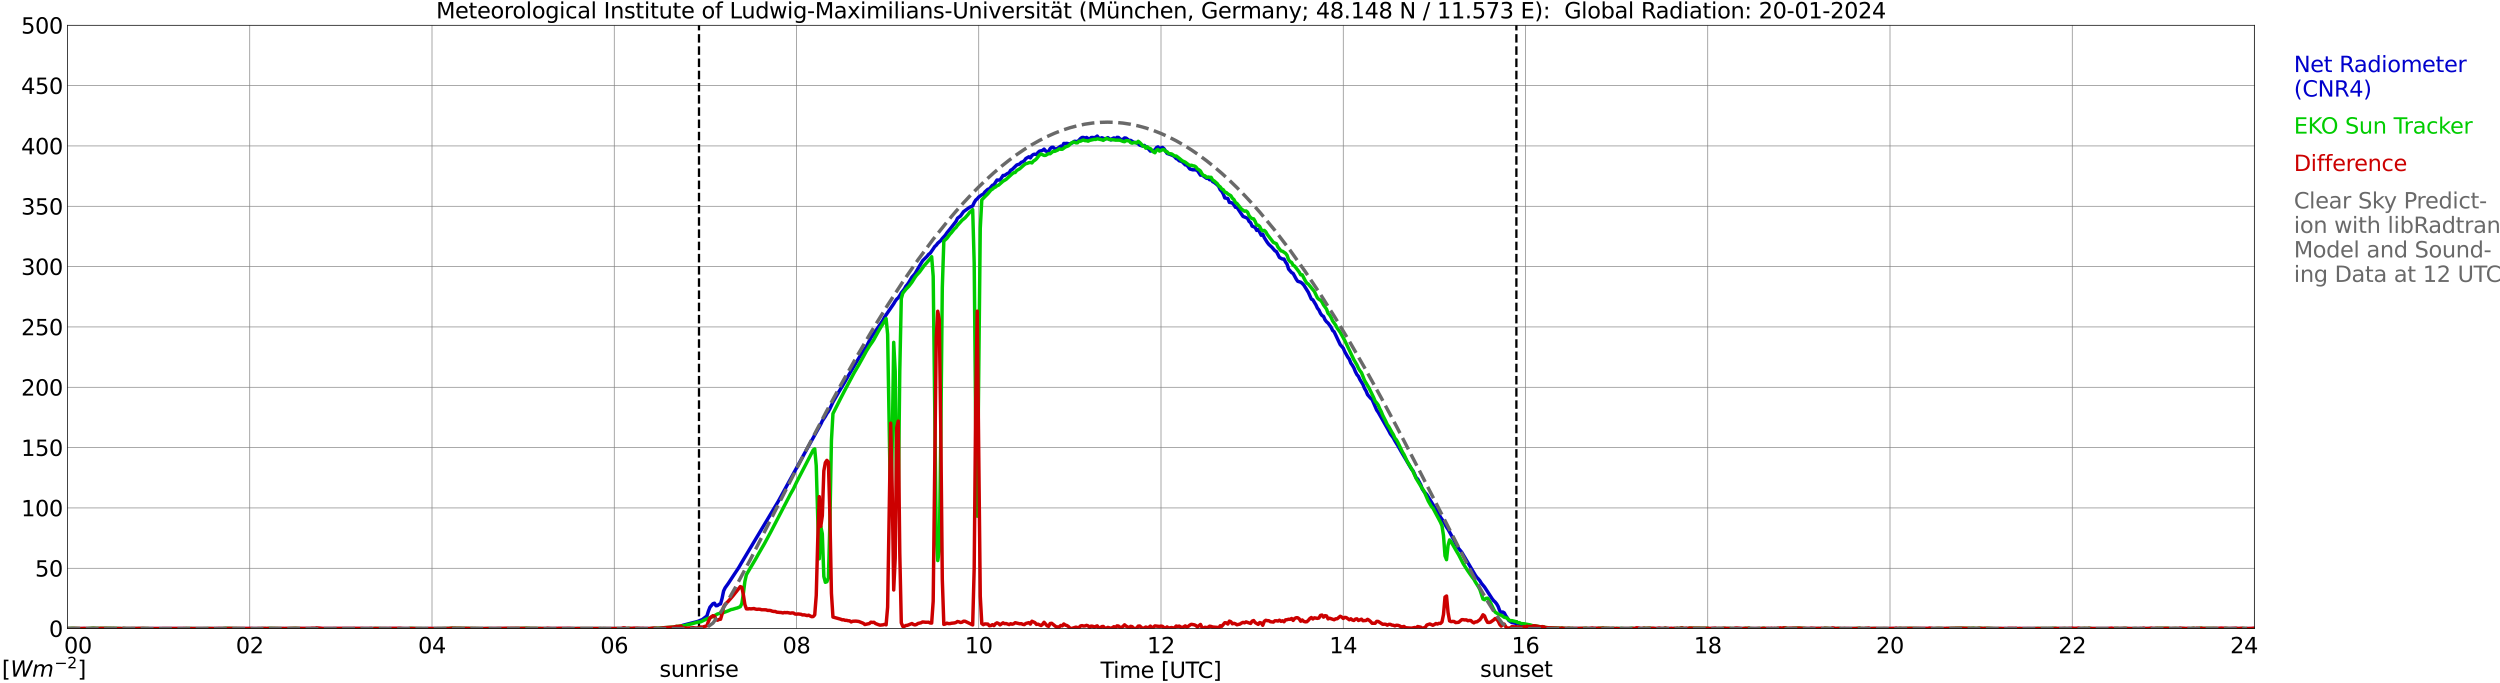 <?xml version="1.0" encoding="utf-8" standalone="no"?>
<!DOCTYPE svg PUBLIC "-//W3C//DTD SVG 1.1//EN"
  "http://www.w3.org/Graphics/SVG/1.1/DTD/svg11.dtd">
<svg xmlns:xlink="http://www.w3.org/1999/xlink" width="1085.4pt" height="296.64pt" viewBox="0 0 1085.4 296.64" xmlns="http://www.w3.org/2000/svg" version="1.1">
 <defs>
  <style type="text/css">*{stroke-linejoin: round; stroke-linecap: butt}</style>
 </defs>
 <g id="figure_1">
  <g id="patch_1">
   <path d="M 0 296.64 
L 1085.4 296.64 
L 1085.4 0 
L 0 0 
z
" style="fill: #ffffff"/>
  </g>
  <g id="axes_1">
   <g id="patch_2">
    <path d="M 29.306 272.909 
L 978.814 272.909 
L 978.814 10.976 
L 29.306 10.976 
z
" style="fill: #ffffff"/>
   </g>
   <g id="patch_3">
    <path d="M 978.814 272.909 
L 978.814 272.909 
L 978.814 10.976 
L 978.814 10.976 
z
" clip-path="url(#p157f64e19e)" style="fill: #d3d3d3; opacity: 0.25; stroke: #d3d3d3; stroke-linejoin: miter"/>
   </g>
   <g id="matplotlib.axis_1">
    <g id="xtick_1">
     <g id="line2d_1">
      <path d="M 29.306 272.909 
L 29.306 10.976 
" clip-path="url(#p157f64e19e)" style="fill: none; stroke: #808080; stroke-width: 0.3; stroke-linecap: square"/>
     </g>
     <g id="line2d_2"/>
     <g id="text_1">
      <!--    00 -->
      <g transform="translate(18.733 283.627) scale(0.095 -0.095)">
       <defs>
        <path id="DejaVuSans-20" transform="scale(0.016)"/>
        <path id="DejaVuSans-30" d="M 2034 4250 
Q 1547 4250 1301 3770 
Q 1056 3291 1056 2328 
Q 1056 1369 1301 889 
Q 1547 409 2034 409 
Q 2525 409 2770 889 
Q 3016 1369 3016 2328 
Q 3016 3291 2770 3770 
Q 2525 4250 2034 4250 
z
M 2034 4750 
Q 2819 4750 3233 4129 
Q 3647 3509 3647 2328 
Q 3647 1150 3233 529 
Q 2819 -91 2034 -91 
Q 1250 -91 836 529 
Q 422 1150 422 2328 
Q 422 3509 836 4129 
Q 1250 4750 2034 4750 
z
" transform="scale(0.016)"/>
       </defs>
       <use xlink:href="#DejaVuSans-20"/>
       <use xlink:href="#DejaVuSans-20" transform="translate(31.787 0)"/>
       <use xlink:href="#DejaVuSans-20" transform="translate(63.574 0)"/>
       <use xlink:href="#DejaVuSans-30" transform="translate(95.361 0)"/>
       <use xlink:href="#DejaVuSans-30" transform="translate(158.984 0)"/>
      </g>
     </g>
    </g>
    <g id="xtick_2">
     <g id="line2d_3">
      <path d="M 108.431 272.909 
L 108.431 10.976 
" clip-path="url(#p157f64e19e)" style="fill: none; stroke: #808080; stroke-width: 0.3; stroke-linecap: square"/>
     </g>
     <g id="line2d_4"/>
     <g id="text_2">
      <!-- 02 -->
      <g transform="translate(102.387 283.627) scale(0.095 -0.095)">
       <defs>
        <path id="DejaVuSans-32" d="M 1228 531 
L 3431 531 
L 3431 0 
L 469 0 
L 469 531 
Q 828 903 1448 1529 
Q 2069 2156 2228 2338 
Q 2531 2678 2651 2914 
Q 2772 3150 2772 3378 
Q 2772 3750 2511 3984 
Q 2250 4219 1831 4219 
Q 1534 4219 1204 4116 
Q 875 4013 500 3803 
L 500 4441 
Q 881 4594 1212 4672 
Q 1544 4750 1819 4750 
Q 2544 4750 2975 4387 
Q 3406 4025 3406 3419 
Q 3406 3131 3298 2873 
Q 3191 2616 2906 2266 
Q 2828 2175 2409 1742 
Q 1991 1309 1228 531 
z
" transform="scale(0.016)"/>
       </defs>
       <use xlink:href="#DejaVuSans-30"/>
       <use xlink:href="#DejaVuSans-32" transform="translate(63.623 0)"/>
      </g>
     </g>
    </g>
    <g id="xtick_3">
     <g id="line2d_5">
      <path d="M 187.557 272.909 
L 187.557 10.976 
" clip-path="url(#p157f64e19e)" style="fill: none; stroke: #808080; stroke-width: 0.3; stroke-linecap: square"/>
     </g>
     <g id="line2d_6"/>
     <g id="text_3">
      <!-- 04 -->
      <g transform="translate(181.513 283.627) scale(0.095 -0.095)">
       <defs>
        <path id="DejaVuSans-34" d="M 2419 4116 
L 825 1625 
L 2419 1625 
L 2419 4116 
z
M 2253 4666 
L 3047 4666 
L 3047 1625 
L 3713 1625 
L 3713 1100 
L 3047 1100 
L 3047 0 
L 2419 0 
L 2419 1100 
L 313 1100 
L 313 1709 
L 2253 4666 
z
" transform="scale(0.016)"/>
       </defs>
       <use xlink:href="#DejaVuSans-30"/>
       <use xlink:href="#DejaVuSans-34" transform="translate(63.623 0)"/>
      </g>
     </g>
    </g>
    <g id="xtick_4">
     <g id="line2d_7">
      <path d="M 266.683 272.909 
L 266.683 10.976 
" clip-path="url(#p157f64e19e)" style="fill: none; stroke: #808080; stroke-width: 0.3; stroke-linecap: square"/>
     </g>
     <g id="line2d_8"/>
     <g id="text_4">
      <!-- 06 -->
      <g transform="translate(260.638 283.627) scale(0.095 -0.095)">
       <defs>
        <path id="DejaVuSans-36" d="M 2113 2584 
Q 1688 2584 1439 2293 
Q 1191 2003 1191 1497 
Q 1191 994 1439 701 
Q 1688 409 2113 409 
Q 2538 409 2786 701 
Q 3034 994 3034 1497 
Q 3034 2003 2786 2293 
Q 2538 2584 2113 2584 
z
M 3366 4563 
L 3366 3988 
Q 3128 4100 2886 4159 
Q 2644 4219 2406 4219 
Q 1781 4219 1451 3797 
Q 1122 3375 1075 2522 
Q 1259 2794 1537 2939 
Q 1816 3084 2150 3084 
Q 2853 3084 3261 2657 
Q 3669 2231 3669 1497 
Q 3669 778 3244 343 
Q 2819 -91 2113 -91 
Q 1303 -91 875 529 
Q 447 1150 447 2328 
Q 447 3434 972 4092 
Q 1497 4750 2381 4750 
Q 2619 4750 2861 4703 
Q 3103 4656 3366 4563 
z
" transform="scale(0.016)"/>
       </defs>
       <use xlink:href="#DejaVuSans-30"/>
       <use xlink:href="#DejaVuSans-36" transform="translate(63.623 0)"/>
      </g>
     </g>
    </g>
    <g id="xtick_5">
     <g id="line2d_9">
      <path d="M 345.808 272.909 
L 345.808 10.976 
" clip-path="url(#p157f64e19e)" style="fill: none; stroke: #808080; stroke-width: 0.3; stroke-linecap: square"/>
     </g>
     <g id="line2d_10"/>
     <g id="text_5">
      <!-- 08 -->
      <g transform="translate(339.764 283.627) scale(0.095 -0.095)">
       <defs>
        <path id="DejaVuSans-38" d="M 2034 2216 
Q 1584 2216 1326 1975 
Q 1069 1734 1069 1313 
Q 1069 891 1326 650 
Q 1584 409 2034 409 
Q 2484 409 2743 651 
Q 3003 894 3003 1313 
Q 3003 1734 2745 1975 
Q 2488 2216 2034 2216 
z
M 1403 2484 
Q 997 2584 770 2862 
Q 544 3141 544 3541 
Q 544 4100 942 4425 
Q 1341 4750 2034 4750 
Q 2731 4750 3128 4425 
Q 3525 4100 3525 3541 
Q 3525 3141 3298 2862 
Q 3072 2584 2669 2484 
Q 3125 2378 3379 2068 
Q 3634 1759 3634 1313 
Q 3634 634 3220 271 
Q 2806 -91 2034 -91 
Q 1263 -91 848 271 
Q 434 634 434 1313 
Q 434 1759 690 2068 
Q 947 2378 1403 2484 
z
M 1172 3481 
Q 1172 3119 1398 2916 
Q 1625 2713 2034 2713 
Q 2441 2713 2670 2916 
Q 2900 3119 2900 3481 
Q 2900 3844 2670 4047 
Q 2441 4250 2034 4250 
Q 1625 4250 1398 4047 
Q 1172 3844 1172 3481 
z
" transform="scale(0.016)"/>
       </defs>
       <use xlink:href="#DejaVuSans-30"/>
       <use xlink:href="#DejaVuSans-38" transform="translate(63.623 0)"/>
      </g>
     </g>
    </g>
    <g id="xtick_6">
     <g id="line2d_11">
      <path d="M 424.934 272.909 
L 424.934 10.976 
" clip-path="url(#p157f64e19e)" style="fill: none; stroke: #808080; stroke-width: 0.3; stroke-linecap: square"/>
     </g>
     <g id="line2d_12"/>
     <g id="text_6">
      <!-- 10 -->
      <g transform="translate(418.89 283.627) scale(0.095 -0.095)">
       <defs>
        <path id="DejaVuSans-31" d="M 794 531 
L 1825 531 
L 1825 4091 
L 703 3866 
L 703 4441 
L 1819 4666 
L 2450 4666 
L 2450 531 
L 3481 531 
L 3481 0 
L 794 0 
L 794 531 
z
" transform="scale(0.016)"/>
       </defs>
       <use xlink:href="#DejaVuSans-31"/>
       <use xlink:href="#DejaVuSans-30" transform="translate(63.623 0)"/>
      </g>
     </g>
    </g>
    <g id="xtick_7">
     <g id="line2d_13">
      <path d="M 504.06 272.909 
L 504.06 10.976 
" clip-path="url(#p157f64e19e)" style="fill: none; stroke: #808080; stroke-width: 0.3; stroke-linecap: square"/>
     </g>
     <g id="line2d_14"/>
     <g id="text_7">
      <!-- 12 -->
      <g transform="translate(498.015 283.627) scale(0.095 -0.095)">
       <use xlink:href="#DejaVuSans-31"/>
       <use xlink:href="#DejaVuSans-32" transform="translate(63.623 0)"/>
      </g>
     </g>
    </g>
    <g id="xtick_8">
     <g id="line2d_15">
      <path d="M 583.185 272.909 
L 583.185 10.976 
" clip-path="url(#p157f64e19e)" style="fill: none; stroke: #808080; stroke-width: 0.3; stroke-linecap: square"/>
     </g>
     <g id="line2d_16"/>
     <g id="text_8">
      <!-- 14 -->
      <g transform="translate(577.141 283.627) scale(0.095 -0.095)">
       <use xlink:href="#DejaVuSans-31"/>
       <use xlink:href="#DejaVuSans-34" transform="translate(63.623 0)"/>
      </g>
     </g>
    </g>
    <g id="xtick_9">
     <g id="line2d_17">
      <path d="M 662.311 272.909 
L 662.311 10.976 
" clip-path="url(#p157f64e19e)" style="fill: none; stroke: #808080; stroke-width: 0.3; stroke-linecap: square"/>
     </g>
     <g id="line2d_18"/>
     <g id="text_9">
      <!-- 16 -->
      <g transform="translate(656.267 283.627) scale(0.095 -0.095)">
       <use xlink:href="#DejaVuSans-31"/>
       <use xlink:href="#DejaVuSans-36" transform="translate(63.623 0)"/>
      </g>
     </g>
    </g>
    <g id="xtick_10">
     <g id="line2d_19">
      <path d="M 741.437 272.909 
L 741.437 10.976 
" clip-path="url(#p157f64e19e)" style="fill: none; stroke: #808080; stroke-width: 0.3; stroke-linecap: square"/>
     </g>
     <g id="line2d_20"/>
     <g id="text_10">
      <!-- 18 -->
      <g transform="translate(735.392 283.627) scale(0.095 -0.095)">
       <use xlink:href="#DejaVuSans-31"/>
       <use xlink:href="#DejaVuSans-38" transform="translate(63.623 0)"/>
      </g>
     </g>
    </g>
    <g id="xtick_11">
     <g id="line2d_21">
      <path d="M 820.562 272.909 
L 820.562 10.976 
" clip-path="url(#p157f64e19e)" style="fill: none; stroke: #808080; stroke-width: 0.3; stroke-linecap: square"/>
     </g>
     <g id="line2d_22"/>
     <g id="text_11">
      <!-- 20 -->
      <g transform="translate(814.518 283.627) scale(0.095 -0.095)">
       <use xlink:href="#DejaVuSans-32"/>
       <use xlink:href="#DejaVuSans-30" transform="translate(63.623 0)"/>
      </g>
     </g>
    </g>
    <g id="xtick_12">
     <g id="line2d_23">
      <path d="M 899.688 272.909 
L 899.688 10.976 
" clip-path="url(#p157f64e19e)" style="fill: none; stroke: #808080; stroke-width: 0.3; stroke-linecap: square"/>
     </g>
     <g id="line2d_24"/>
     <g id="text_12">
      <!-- 22 -->
      <g transform="translate(893.644 283.627) scale(0.095 -0.095)">
       <use xlink:href="#DejaVuSans-32"/>
       <use xlink:href="#DejaVuSans-32" transform="translate(63.623 0)"/>
      </g>
     </g>
    </g>
    <g id="xtick_13">
     <g id="line2d_25">
      <path d="M 978.814 272.909 
L 978.814 10.976 
" clip-path="url(#p157f64e19e)" style="fill: none; stroke: #808080; stroke-width: 0.3; stroke-linecap: square"/>
     </g>
     <g id="line2d_26"/>
     <g id="text_13">
      <!-- 24    -->
      <g transform="translate(968.241 283.627) scale(0.095 -0.095)">
       <use xlink:href="#DejaVuSans-32"/>
       <use xlink:href="#DejaVuSans-34" transform="translate(63.623 0)"/>
       <use xlink:href="#DejaVuSans-20" transform="translate(127.246 0)"/>
       <use xlink:href="#DejaVuSans-20" transform="translate(159.033 0)"/>
       <use xlink:href="#DejaVuSans-20" transform="translate(190.82 0)"/>
      </g>
     </g>
    </g>
    <g id="text_14">
     <!-- Time [UTC] -->
     <g transform="translate(477.806 294.322) scale(0.095 -0.095)">
      <defs>
       <path id="DejaVuSans-54" d="M -19 4666 
L 3928 4666 
L 3928 4134 
L 2272 4134 
L 2272 0 
L 1638 0 
L 1638 4134 
L -19 4134 
L -19 4666 
z
" transform="scale(0.016)"/>
       <path id="DejaVuSans-69" d="M 603 3500 
L 1178 3500 
L 1178 0 
L 603 0 
L 603 3500 
z
M 603 4863 
L 1178 4863 
L 1178 4134 
L 603 4134 
L 603 4863 
z
" transform="scale(0.016)"/>
       <path id="DejaVuSans-6d" d="M 3328 2828 
Q 3544 3216 3844 3400 
Q 4144 3584 4550 3584 
Q 5097 3584 5394 3201 
Q 5691 2819 5691 2113 
L 5691 0 
L 5113 0 
L 5113 2094 
Q 5113 2597 4934 2840 
Q 4756 3084 4391 3084 
Q 3944 3084 3684 2787 
Q 3425 2491 3425 1978 
L 3425 0 
L 2847 0 
L 2847 2094 
Q 2847 2600 2669 2842 
Q 2491 3084 2119 3084 
Q 1678 3084 1418 2786 
Q 1159 2488 1159 1978 
L 1159 0 
L 581 0 
L 581 3500 
L 1159 3500 
L 1159 2956 
Q 1356 3278 1631 3431 
Q 1906 3584 2284 3584 
Q 2666 3584 2933 3390 
Q 3200 3197 3328 2828 
z
" transform="scale(0.016)"/>
       <path id="DejaVuSans-65" d="M 3597 1894 
L 3597 1613 
L 953 1613 
Q 991 1019 1311 708 
Q 1631 397 2203 397 
Q 2534 397 2845 478 
Q 3156 559 3463 722 
L 3463 178 
Q 3153 47 2828 -22 
Q 2503 -91 2169 -91 
Q 1331 -91 842 396 
Q 353 884 353 1716 
Q 353 2575 817 3079 
Q 1281 3584 2069 3584 
Q 2775 3584 3186 3129 
Q 3597 2675 3597 1894 
z
M 3022 2063 
Q 3016 2534 2758 2815 
Q 2500 3097 2075 3097 
Q 1594 3097 1305 2825 
Q 1016 2553 972 2059 
L 3022 2063 
z
" transform="scale(0.016)"/>
       <path id="DejaVuSans-5b" d="M 550 4863 
L 1875 4863 
L 1875 4416 
L 1125 4416 
L 1125 -397 
L 1875 -397 
L 1875 -844 
L 550 -844 
L 550 4863 
z
" transform="scale(0.016)"/>
       <path id="DejaVuSans-55" d="M 556 4666 
L 1191 4666 
L 1191 1831 
Q 1191 1081 1462 751 
Q 1734 422 2344 422 
Q 2950 422 3222 751 
Q 3494 1081 3494 1831 
L 3494 4666 
L 4128 4666 
L 4128 1753 
Q 4128 841 3676 375 
Q 3225 -91 2344 -91 
Q 1459 -91 1007 375 
Q 556 841 556 1753 
L 556 4666 
z
" transform="scale(0.016)"/>
       <path id="DejaVuSans-43" d="M 4122 4306 
L 4122 3641 
Q 3803 3938 3442 4084 
Q 3081 4231 2675 4231 
Q 1875 4231 1450 3742 
Q 1025 3253 1025 2328 
Q 1025 1406 1450 917 
Q 1875 428 2675 428 
Q 3081 428 3442 575 
Q 3803 722 4122 1019 
L 4122 359 
Q 3791 134 3420 21 
Q 3050 -91 2638 -91 
Q 1578 -91 968 557 
Q 359 1206 359 2328 
Q 359 3453 968 4101 
Q 1578 4750 2638 4750 
Q 3056 4750 3426 4639 
Q 3797 4528 4122 4306 
z
" transform="scale(0.016)"/>
       <path id="DejaVuSans-5d" d="M 1947 4863 
L 1947 -844 
L 622 -844 
L 622 -397 
L 1369 -397 
L 1369 4416 
L 622 4416 
L 622 4863 
L 1947 4863 
z
" transform="scale(0.016)"/>
      </defs>
      <use xlink:href="#DejaVuSans-54"/>
      <use xlink:href="#DejaVuSans-69" transform="translate(57.959 0)"/>
      <use xlink:href="#DejaVuSans-6d" transform="translate(85.742 0)"/>
      <use xlink:href="#DejaVuSans-65" transform="translate(183.154 0)"/>
      <use xlink:href="#DejaVuSans-20" transform="translate(244.678 0)"/>
      <use xlink:href="#DejaVuSans-5b" transform="translate(276.465 0)"/>
      <use xlink:href="#DejaVuSans-55" transform="translate(315.479 0)"/>
      <use xlink:href="#DejaVuSans-54" transform="translate(388.672 0)"/>
      <use xlink:href="#DejaVuSans-43" transform="translate(443.881 0)"/>
      <use xlink:href="#DejaVuSans-5d" transform="translate(513.705 0)"/>
     </g>
    </g>
   </g>
   <g id="matplotlib.axis_2">
    <g id="ytick_1">
     <g id="line2d_27">
      <path d="M 29.306 272.909 
L 978.814 272.909 
" clip-path="url(#p157f64e19e)" style="fill: none; stroke: #808080; stroke-width: 0.3; stroke-linecap: square"/>
     </g>
     <g id="line2d_28"/>
     <g id="text_15">
      <!-- 0 -->
      <g transform="translate(21.261 276.518) scale(0.095 -0.095)">
       <use xlink:href="#DejaVuSans-30"/>
      </g>
     </g>
    </g>
    <g id="ytick_2">
     <g id="line2d_29">
      <path d="M 29.306 246.715 
L 978.814 246.715 
" clip-path="url(#p157f64e19e)" style="fill: none; stroke: #808080; stroke-width: 0.3; stroke-linecap: square"/>
     </g>
     <g id="line2d_30"/>
     <g id="text_16">
      <!-- 50 -->
      <g transform="translate(15.217 250.325) scale(0.095 -0.095)">
       <defs>
        <path id="DejaVuSans-35" d="M 691 4666 
L 3169 4666 
L 3169 4134 
L 1269 4134 
L 1269 2991 
Q 1406 3038 1543 3061 
Q 1681 3084 1819 3084 
Q 2600 3084 3056 2656 
Q 3513 2228 3513 1497 
Q 3513 744 3044 326 
Q 2575 -91 1722 -91 
Q 1428 -91 1123 -41 
Q 819 9 494 109 
L 494 744 
Q 775 591 1075 516 
Q 1375 441 1709 441 
Q 2250 441 2565 725 
Q 2881 1009 2881 1497 
Q 2881 1984 2565 2268 
Q 2250 2553 1709 2553 
Q 1456 2553 1204 2497 
Q 953 2441 691 2322 
L 691 4666 
z
" transform="scale(0.016)"/>
       </defs>
       <use xlink:href="#DejaVuSans-35"/>
       <use xlink:href="#DejaVuSans-30" transform="translate(63.623 0)"/>
      </g>
     </g>
    </g>
    <g id="ytick_3">
     <g id="line2d_31">
      <path d="M 29.306 220.522 
L 978.814 220.522 
" clip-path="url(#p157f64e19e)" style="fill: none; stroke: #808080; stroke-width: 0.3; stroke-linecap: square"/>
     </g>
     <g id="line2d_32"/>
     <g id="text_17">
      <!-- 100 -->
      <g transform="translate(9.173 224.131) scale(0.095 -0.095)">
       <use xlink:href="#DejaVuSans-31"/>
       <use xlink:href="#DejaVuSans-30" transform="translate(63.623 0)"/>
       <use xlink:href="#DejaVuSans-30" transform="translate(127.246 0)"/>
      </g>
     </g>
    </g>
    <g id="ytick_4">
     <g id="line2d_33">
      <path d="M 29.306 194.329 
L 978.814 194.329 
" clip-path="url(#p157f64e19e)" style="fill: none; stroke: #808080; stroke-width: 0.3; stroke-linecap: square"/>
     </g>
     <g id="line2d_34"/>
     <g id="text_18">
      <!-- 150 -->
      <g transform="translate(9.173 197.938) scale(0.095 -0.095)">
       <use xlink:href="#DejaVuSans-31"/>
       <use xlink:href="#DejaVuSans-35" transform="translate(63.623 0)"/>
       <use xlink:href="#DejaVuSans-30" transform="translate(127.246 0)"/>
      </g>
     </g>
    </g>
    <g id="ytick_5">
     <g id="line2d_35">
      <path d="M 29.306 168.136 
L 978.814 168.136 
" clip-path="url(#p157f64e19e)" style="fill: none; stroke: #808080; stroke-width: 0.3; stroke-linecap: square"/>
     </g>
     <g id="line2d_36"/>
     <g id="text_19">
      <!-- 200 -->
      <g transform="translate(9.173 171.745) scale(0.095 -0.095)">
       <use xlink:href="#DejaVuSans-32"/>
       <use xlink:href="#DejaVuSans-30" transform="translate(63.623 0)"/>
       <use xlink:href="#DejaVuSans-30" transform="translate(127.246 0)"/>
      </g>
     </g>
    </g>
    <g id="ytick_6">
     <g id="line2d_37">
      <path d="M 29.306 141.942 
L 978.814 141.942 
" clip-path="url(#p157f64e19e)" style="fill: none; stroke: #808080; stroke-width: 0.3; stroke-linecap: square"/>
     </g>
     <g id="line2d_38"/>
     <g id="text_20">
      <!-- 250 -->
      <g transform="translate(9.173 145.551) scale(0.095 -0.095)">
       <use xlink:href="#DejaVuSans-32"/>
       <use xlink:href="#DejaVuSans-35" transform="translate(63.623 0)"/>
       <use xlink:href="#DejaVuSans-30" transform="translate(127.246 0)"/>
      </g>
     </g>
    </g>
    <g id="ytick_7">
     <g id="line2d_39">
      <path d="M 29.306 115.749 
L 978.814 115.749 
" clip-path="url(#p157f64e19e)" style="fill: none; stroke: #808080; stroke-width: 0.3; stroke-linecap: square"/>
     </g>
     <g id="line2d_40"/>
     <g id="text_21">
      <!-- 300 -->
      <g transform="translate(9.173 119.358) scale(0.095 -0.095)">
       <defs>
        <path id="DejaVuSans-33" d="M 2597 2516 
Q 3050 2419 3304 2112 
Q 3559 1806 3559 1356 
Q 3559 666 3084 287 
Q 2609 -91 1734 -91 
Q 1441 -91 1130 -33 
Q 819 25 488 141 
L 488 750 
Q 750 597 1062 519 
Q 1375 441 1716 441 
Q 2309 441 2620 675 
Q 2931 909 2931 1356 
Q 2931 1769 2642 2001 
Q 2353 2234 1838 2234 
L 1294 2234 
L 1294 2753 
L 1863 2753 
Q 2328 2753 2575 2939 
Q 2822 3125 2822 3475 
Q 2822 3834 2567 4026 
Q 2313 4219 1838 4219 
Q 1578 4219 1281 4162 
Q 984 4106 628 3988 
L 628 4550 
Q 988 4650 1302 4700 
Q 1616 4750 1894 4750 
Q 2613 4750 3031 4423 
Q 3450 4097 3450 3541 
Q 3450 3153 3228 2886 
Q 3006 2619 2597 2516 
z
" transform="scale(0.016)"/>
       </defs>
       <use xlink:href="#DejaVuSans-33"/>
       <use xlink:href="#DejaVuSans-30" transform="translate(63.623 0)"/>
       <use xlink:href="#DejaVuSans-30" transform="translate(127.246 0)"/>
      </g>
     </g>
    </g>
    <g id="ytick_8">
     <g id="line2d_41">
      <path d="M 29.306 89.556 
L 978.814 89.556 
" clip-path="url(#p157f64e19e)" style="fill: none; stroke: #808080; stroke-width: 0.3; stroke-linecap: square"/>
     </g>
     <g id="line2d_42"/>
     <g id="text_22">
      <!-- 350 -->
      <g transform="translate(9.173 93.165) scale(0.095 -0.095)">
       <use xlink:href="#DejaVuSans-33"/>
       <use xlink:href="#DejaVuSans-35" transform="translate(63.623 0)"/>
       <use xlink:href="#DejaVuSans-30" transform="translate(127.246 0)"/>
      </g>
     </g>
    </g>
    <g id="ytick_9">
     <g id="line2d_43">
      <path d="M 29.306 63.362 
L 978.814 63.362 
" clip-path="url(#p157f64e19e)" style="fill: none; stroke: #808080; stroke-width: 0.3; stroke-linecap: square"/>
     </g>
     <g id="line2d_44"/>
     <g id="text_23">
      <!-- 400 -->
      <g transform="translate(9.173 66.972) scale(0.095 -0.095)">
       <use xlink:href="#DejaVuSans-34"/>
       <use xlink:href="#DejaVuSans-30" transform="translate(63.623 0)"/>
       <use xlink:href="#DejaVuSans-30" transform="translate(127.246 0)"/>
      </g>
     </g>
    </g>
    <g id="ytick_10">
     <g id="line2d_45">
      <path d="M 29.306 37.169 
L 978.814 37.169 
" clip-path="url(#p157f64e19e)" style="fill: none; stroke: #808080; stroke-width: 0.3; stroke-linecap: square"/>
     </g>
     <g id="line2d_46"/>
     <g id="text_24">
      <!-- 450 -->
      <g transform="translate(9.173 40.778) scale(0.095 -0.095)">
       <use xlink:href="#DejaVuSans-34"/>
       <use xlink:href="#DejaVuSans-35" transform="translate(63.623 0)"/>
       <use xlink:href="#DejaVuSans-30" transform="translate(127.246 0)"/>
      </g>
     </g>
    </g>
    <g id="ytick_11">
     <g id="line2d_47">
      <path d="M 29.306 10.976 
L 978.814 10.976 
" clip-path="url(#p157f64e19e)" style="fill: none; stroke: #808080; stroke-width: 0.3; stroke-linecap: square"/>
     </g>
     <g id="line2d_48"/>
     <g id="text_25">
      <!-- 500 -->
      <g transform="translate(9.173 14.585) scale(0.095 -0.095)">
       <use xlink:href="#DejaVuSans-35"/>
       <use xlink:href="#DejaVuSans-30" transform="translate(63.623 0)"/>
       <use xlink:href="#DejaVuSans-30" transform="translate(127.246 0)"/>
      </g>
     </g>
    </g>
   </g>
   <g id="line2d_49">
    <path d="M 303.476 272.909 
L 303.476 10.976 
" clip-path="url(#p157f64e19e)" style="fill: none; stroke-dasharray: 3.7,1.6; stroke-dashoffset: 0; stroke: #000000"/>
   </g>
   <g id="line2d_50">
    <path d="M 658.355 272.909 
L 658.355 10.976 
" clip-path="url(#p157f64e19e)" style="fill: none; stroke-dasharray: 3.7,1.6; stroke-dashoffset: 0; stroke: #000000"/>
   </g>
   <g id="line2d_51">
    <path d="M 29.306 272.909 
L 295.696 272.909 
L 296.355 271.5 
L 302.949 269.797 
L 304.267 269.231 
L 304.927 268.985 
L 306.905 267.445 
L 307.564 265.339 
L 308.224 263.636 
L 309.543 262.096 
L 310.202 261.897 
L 310.861 262.992 
L 311.521 262.908 
L 312.18 262.384 
L 312.839 262.18 
L 313.499 259.791 
L 314.158 256.59 
L 314.818 255.213 
L 316.136 253.39 
L 318.774 249.377 
L 320.093 247.391 
L 320.752 246.38 
L 322.071 244.112 
L 337.896 217.651 
L 349.765 195.979 
L 356.359 184.145 
L 357.018 182.73 
L 358.337 180.745 
L 358.996 179.53 
L 359.655 178.634 
L 360.315 177.418 
L 361.634 174.584 
L 364.271 170.006 
L 366.909 165.631 
L 368.227 163.279 
L 373.502 154.41 
L 376.14 150.518 
L 378.118 146.631 
L 382.734 139.946 
L 383.393 138.93 
L 384.053 137.636 
L 388.009 131.879 
L 388.668 130.747 
L 389.328 129.857 
L 389.987 129.291 
L 390.646 128.316 
L 391.306 127.143 
L 392.624 125.482 
L 393.284 124.267 
L 393.943 123.534 
L 394.603 122.564 
L 395.921 120.333 
L 397.24 118.835 
L 400.537 113.245 
L 402.515 111.259 
L 403.175 110.411 
L 403.834 109.96 
L 405.153 108.059 
L 405.812 107.048 
L 406.471 106.476 
L 407.131 105.586 
L 408.45 104.454 
L 409.109 103.559 
L 410.428 102.102 
L 411.087 101.128 
L 413.065 98.697 
L 415.043 96.146 
L 415.703 94.768 
L 417.022 93.757 
L 418.34 91.892 
L 420.978 89.99 
L 422.297 89.419 
L 422.956 87.963 
L 423.615 86.868 
L 424.275 86.302 
L 424.934 85.532 
L 426.253 84.6 
L 426.912 84.317 
L 427.572 83.384 
L 428.89 82.169 
L 429.55 82.007 
L 430.869 80.425 
L 431.528 80.226 
L 432.847 78.156 
L 434.165 78.198 
L 435.484 76.171 
L 436.144 76.171 
L 437.462 75.28 
L 438.122 75.039 
L 438.781 73.902 
L 439.44 73.578 
L 441.419 71.634 
L 442.737 71.189 
L 443.397 70.461 
L 444.056 70.256 
L 444.716 69.769 
L 445.375 68.837 
L 446.694 68.072 
L 447.353 68.554 
L 448.012 67.543 
L 448.672 67.056 
L 449.331 66.935 
L 449.991 67.139 
L 450.65 66.207 
L 451.309 65.636 
L 452.628 65.316 
L 453.287 64.745 
L 453.947 65.515 
L 454.606 65.84 
L 455.266 65.72 
L 455.925 64.546 
L 456.584 63.975 
L 457.244 63.939 
L 457.903 64.583 
L 458.563 64.709 
L 459.222 64.384 
L 460.541 63.451 
L 461.2 63.614 
L 461.859 62.278 
L 462.519 62.315 
L 463.178 62.236 
L 463.838 62.398 
L 464.497 62.44 
L 465.816 61.911 
L 466.475 61.345 
L 467.134 61.382 
L 467.794 61.586 
L 469.113 60.167 
L 469.772 59.685 
L 470.431 59.685 
L 471.091 59.926 
L 471.75 59.685 
L 472.409 60.13 
L 473.069 60.371 
L 473.728 59.721 
L 474.388 59.685 
L 475.047 59.805 
L 475.706 59.559 
L 476.366 59.077 
L 477.025 59.968 
L 477.685 60.13 
L 478.344 59.805 
L 479.663 60.292 
L 480.322 60.209 
L 480.981 59.763 
L 482.3 60.738 
L 482.96 60.167 
L 483.619 59.884 
L 484.278 60.533 
L 484.938 59.643 
L 485.597 59.685 
L 486.256 60.329 
L 486.916 60.654 
L 487.575 60.455 
L 488.235 59.884 
L 488.894 59.968 
L 490.213 60.979 
L 490.872 60.937 
L 492.191 61.791 
L 493.51 61.911 
L 494.828 63.006 
L 496.147 63.409 
L 496.807 63.127 
L 498.785 64.829 
L 499.444 65.599 
L 501.422 65.154 
L 502.082 64.101 
L 502.741 63.776 
L 503.4 64.667 
L 504.06 64.263 
L 504.719 64.017 
L 505.379 64.583 
L 506.697 66.61 
L 508.016 67.056 
L 509.335 67.585 
L 509.994 68.109 
L 510.654 68.837 
L 511.313 69.125 
L 511.972 69.811 
L 512.632 69.973 
L 513.291 70.256 
L 514.61 71.592 
L 515.269 71.634 
L 516.588 73.379 
L 517.907 73.74 
L 518.566 73.703 
L 519.226 73.782 
L 519.885 74.065 
L 521.204 76.05 
L 521.863 75.972 
L 523.841 77.428 
L 524.501 77.386 
L 525.16 78.036 
L 525.819 77.915 
L 526.479 78.848 
L 527.138 79.173 
L 528.457 80.226 
L 529.116 80.954 
L 529.776 82.373 
L 530.435 83.06 
L 531.094 84.196 
L 531.754 85.936 
L 533.073 86.182 
L 533.732 87.879 
L 534.391 87.963 
L 535.051 88.167 
L 535.71 88.937 
L 536.369 89.99 
L 537.029 89.99 
L 539.666 93.961 
L 540.985 94.485 
L 541.644 94.81 
L 542.304 96.146 
L 542.963 96.675 
L 543.623 98.173 
L 544.941 98.739 
L 545.601 100.038 
L 546.26 99.593 
L 547.579 102.144 
L 548.238 101.615 
L 548.898 103.197 
L 550.216 105.261 
L 550.876 106.115 
L 552.195 107.33 
L 553.513 108.871 
L 554.173 109.232 
L 555.491 111.783 
L 556.81 112.475 
L 557.47 112.475 
L 558.129 113.769 
L 558.788 114.701 
L 559.448 116.807 
L 560.766 118.347 
L 561.426 118.714 
L 562.745 121.145 
L 563.404 122.119 
L 564.723 122.523 
L 565.382 123.046 
L 566.042 123.738 
L 568.02 126.897 
L 569.338 129.857 
L 569.998 130.181 
L 571.317 132.366 
L 571.976 133.786 
L 572.635 134.598 
L 573.295 136.054 
L 573.954 136.986 
L 574.613 137.353 
L 575.273 138.851 
L 575.932 139.7 
L 576.592 140.266 
L 577.91 142.089 
L 578.57 143.467 
L 579.229 144.038 
L 581.867 149.627 
L 583.185 151.168 
L 583.845 152.708 
L 585.164 155.055 
L 585.823 155.945 
L 586.482 157.648 
L 587.142 158.58 
L 587.801 159.717 
L 588.46 161.378 
L 589.12 162.635 
L 589.779 163.405 
L 590.439 164.819 
L 591.757 166.967 
L 592.417 168.628 
L 593.076 169.723 
L 593.736 171.342 
L 595.054 172.882 
L 595.714 173.453 
L 597.032 176.491 
L 597.692 178.026 
L 598.351 178.959 
L 602.967 187.063 
L 603.626 188.362 
L 604.945 190.143 
L 605.604 191.4 
L 606.923 193.548 
L 608.242 195.895 
L 612.858 203.717 
L 613.517 204.445 
L 614.836 207.405 
L 615.495 207.97 
L 616.814 210.401 
L 617.473 212.224 
L 618.133 213.277 
L 619.451 214.697 
L 622.748 220.082 
L 623.408 220.973 
L 624.067 222.314 
L 624.726 223.162 
L 625.386 224.498 
L 626.705 226.405 
L 628.023 228.836 
L 628.683 229.805 
L 630.001 232.199 
L 631.32 234.588 
L 631.98 236.008 
L 633.298 238.156 
L 634.617 239.732 
L 640.552 249.78 
L 641.211 250.713 
L 641.87 251.362 
L 642.53 252.174 
L 643.189 253.264 
L 644.508 254.846 
L 647.805 259.912 
L 648.464 260.76 
L 649.123 261.368 
L 649.783 262.18 
L 650.442 263.312 
L 651.102 265.098 
L 651.761 265.989 
L 652.42 265.706 
L 653.08 266.067 
L 653.739 267.324 
L 654.399 268.257 
L 655.058 269.394 
L 656.377 270.284 
L 657.695 270.525 
L 658.355 270.766 
L 659.014 270.405 
L 659.674 271.091 
L 660.333 271.054 
L 662.97 272.107 
L 663.63 271.945 
L 664.289 272.27 
L 664.949 272.27 
L 665.608 272.909 
L 978.154 272.909 
L 978.154 272.909 
" clip-path="url(#p157f64e19e)" style="fill: none; stroke: #0000cc; stroke-width: 1.5; stroke-linecap: square"/>
   </g>
   <g id="line2d_52">
    <path d="M 28.646 272.943 
L 29.965 272.859 
L 31.284 272.786 
L 35.24 272.944 
L 36.559 273.016 
L 40.515 272.712 
L 41.834 272.821 
L 47.109 272.781 
L 48.428 272.811 
L 49.747 272.806 
L 53.043 272.917 
L 53.703 272.829 
L 55.022 272.923 
L 64.253 272.884 
L 64.912 272.964 
L 66.89 272.962 
L 68.869 273.041 
L 71.506 273.092 
L 74.803 272.983 
L 80.078 272.981 
L 80.737 272.893 
L 82.056 272.873 
L 86.672 272.954 
L 90.628 272.88 
L 95.244 273.001 
L 97.881 272.8 
L 99.2 272.826 
L 108.431 273.005 
L 115.025 272.901 
L 115.685 272.935 
L 117.003 272.809 
L 123.597 272.961 
L 125.575 272.914 
L 126.894 272.855 
L 128.213 272.798 
L 131.51 272.992 
L 134.147 272.999 
L 136.785 273.062 
L 137.444 273.226 
L 138.763 273.111 
L 140.082 272.965 
L 153.929 273.012 
L 156.566 272.993 
L 159.863 272.957 
L 161.182 273.042 
L 162.501 272.842 
L 166.457 272.953 
L 167.776 272.953 
L 170.413 273.014 
L 172.391 273.027 
L 173.71 273.059 
L 175.029 272.93 
L 177.007 273.026 
L 178.326 272.791 
L 180.304 272.894 
L 182.941 272.906 
L 184.26 272.907 
L 186.898 272.982 
L 187.557 272.924 
L 188.876 272.936 
L 194.81 272.857 
L 196.129 272.738 
L 198.107 272.785 
L 210.635 272.929 
L 211.954 272.871 
L 213.932 272.963 
L 225.142 272.885 
L 228.439 272.746 
L 229.757 272.834 
L 233.714 272.873 
L 237.011 272.94 
L 237.67 273.076 
L 239.648 272.93 
L 242.286 273.01 
L 243.604 273.018 
L 244.923 272.979 
L 246.242 273.014 
L 247.561 273.015 
L 248.88 272.898 
L 251.517 272.911 
L 257.451 272.922 
L 259.43 272.913 
L 260.748 272.889 
L 261.408 272.954 
L 262.067 272.889 
L 263.386 272.936 
L 266.023 272.93 
L 267.342 272.917 
L 268.661 272.902 
L 269.98 273.017 
L 270.639 273.253 
L 271.298 273.207 
L 271.958 272.941 
L 272.617 272.82 
L 273.936 272.869 
L 275.255 273.106 
L 275.914 273.076 
L 276.573 272.862 
L 278.552 272.979 
L 279.211 273.039 
L 279.87 272.956 
L 281.189 272.971 
L 284.486 272.761 
L 287.124 272.679 
L 288.442 272.516 
L 292.399 272.252 
L 293.717 271.945 
L 294.377 271.953 
L 296.355 271.662 
L 297.014 271.651 
L 298.333 271.288 
L 300.311 270.849 
L 301.63 270.467 
L 302.949 270.105 
L 304.267 269.945 
L 306.905 268.673 
L 309.543 267.703 
L 311.521 266.545 
L 312.839 266.245 
L 314.158 265.956 
L 316.136 265.205 
L 317.455 264.632 
L 318.114 264.521 
L 319.433 264.114 
L 320.093 263.956 
L 321.411 263.39 
L 322.071 262.057 
L 322.73 257.796 
L 323.39 252.469 
L 324.049 249.529 
L 325.368 247.271 
L 328.005 242.819 
L 329.324 240.469 
L 331.961 235.91 
L 334.599 231.019 
L 343.171 214.547 
L 344.49 212.219 
L 345.808 209.402 
L 349.765 201.768 
L 353.062 195.387 
L 353.721 194.874 
L 354.38 202.188 
L 355.04 225.253 
L 355.699 242.595 
L 356.359 228.545 
L 357.018 231.748 
L 357.677 250.278 
L 358.337 252.816 
L 358.996 252.56 
L 359.655 250.951 
L 360.315 226.327 
L 360.974 191.269 
L 361.634 179.59 
L 364.93 173.046 
L 366.909 169.215 
L 370.865 161.796 
L 372.843 158.431 
L 374.821 154.884 
L 376.14 152.442 
L 377.459 150.284 
L 378.777 148.38 
L 379.437 147.344 
L 381.415 143.745 
L 382.734 141.523 
L 384.053 139.49 
L 384.712 138.339 
L 385.371 145.167 
L 386.69 222.969 
L 387.349 193.778 
L 388.009 148.641 
L 388.668 161.342 
L 389.328 217.19 
L 389.987 219.374 
L 390.646 161.117 
L 391.306 129.652 
L 391.965 127.296 
L 393.284 125.615 
L 394.603 124.26 
L 395.921 122.529 
L 397.24 120.43 
L 397.899 119.528 
L 399.218 118.118 
L 401.196 115.376 
L 403.834 112.384 
L 404.493 111.465 
L 405.153 119.937 
L 406.471 232.732 
L 407.131 243.375 
L 407.79 239.247 
L 408.45 190.716 
L 409.109 124.959 
L 409.768 104.697 
L 411.087 103.488 
L 412.406 101.712 
L 413.065 101.014 
L 414.384 99.332 
L 415.043 98.789 
L 415.703 97.839 
L 417.022 96.391 
L 417.681 95.646 
L 419 94.581 
L 420.318 93.075 
L 420.978 92.204 
L 421.637 91.714 
L 422.297 91.011 
L 422.956 114.229 
L 423.615 185.339 
L 424.275 224.125 
L 425.593 99.056 
L 426.253 86.78 
L 427.572 85.415 
L 428.89 84.12 
L 430.209 82.519 
L 430.869 82.127 
L 431.528 81.518 
L 432.187 81.22 
L 432.847 80.648 
L 433.506 80.413 
L 435.484 78.667 
L 436.803 77.891 
L 439.44 75.475 
L 440.1 74.983 
L 440.759 74.879 
L 441.419 74.029 
L 442.737 73.269 
L 444.056 72.085 
L 444.716 71.496 
L 445.375 71.064 
L 446.034 70.922 
L 446.694 70.642 
L 447.353 70.519 
L 448.012 70.74 
L 448.672 69.934 
L 449.331 69.525 
L 449.991 68.96 
L 451.309 67.285 
L 451.969 66.849 
L 453.287 67.484 
L 453.947 67.443 
L 455.266 66.698 
L 455.925 66.755 
L 457.244 65.68 
L 457.903 65.714 
L 459.222 65.158 
L 459.881 64.62 
L 460.541 64.807 
L 461.2 64.812 
L 462.519 63.837 
L 463.838 63.332 
L 465.156 62.119 
L 465.816 61.703 
L 466.475 61.726 
L 467.134 62.019 
L 467.794 62.012 
L 468.453 61.3 
L 469.113 61.313 
L 469.772 60.972 
L 470.431 60.789 
L 471.091 61.08 
L 471.75 61.089 
L 472.409 61.303 
L 473.069 60.964 
L 475.047 60.502 
L 475.706 60.552 
L 476.366 60.261 
L 478.344 60.677 
L 479.003 60.938 
L 480.322 60.04 
L 481.641 60.584 
L 483.619 60.717 
L 484.278 60.83 
L 486.256 60.865 
L 487.575 61.407 
L 488.235 61.519 
L 488.894 61.042 
L 490.213 61.164 
L 490.872 61.919 
L 491.532 62.151 
L 492.191 61.897 
L 492.85 61.911 
L 493.51 62.118 
L 494.169 61.361 
L 494.828 61.881 
L 495.488 62.559 
L 496.147 63.407 
L 496.807 63.431 
L 497.466 64.336 
L 498.125 63.74 
L 498.785 64.299 
L 499.444 64.518 
L 500.763 65.971 
L 501.422 66.318 
L 502.082 65.192 
L 502.741 64.888 
L 503.4 65.591 
L 504.06 65.351 
L 504.719 64.984 
L 505.379 64.984 
L 506.038 65.76 
L 506.697 65.883 
L 507.357 66.647 
L 508.675 66.833 
L 509.994 67.726 
L 510.654 67.721 
L 511.972 68.722 
L 513.291 69.813 
L 514.61 70.42 
L 515.929 71.455 
L 516.588 71.848 
L 517.247 71.721 
L 517.907 71.976 
L 518.566 72.082 
L 519.226 72.484 
L 519.885 73.364 
L 520.544 73.719 
L 521.204 74.254 
L 521.863 75.497 
L 522.522 76.185 
L 523.182 76.329 
L 523.841 77 
L 524.501 76.838 
L 525.16 76.991 
L 525.819 76.988 
L 526.479 78.157 
L 527.138 78.543 
L 528.457 79.703 
L 529.116 80.663 
L 529.776 81.138 
L 530.435 82.063 
L 531.094 82.342 
L 531.754 83.391 
L 532.413 83.593 
L 533.073 84.196 
L 534.391 84.981 
L 535.051 86.081 
L 535.71 86.635 
L 536.369 87.916 
L 537.029 88.335 
L 539.007 90.795 
L 540.326 91.697 
L 540.985 91.578 
L 541.644 92.119 
L 542.304 93.645 
L 542.963 94.438 
L 543.623 94.939 
L 544.282 95.006 
L 544.941 96.129 
L 545.601 97.76 
L 546.26 97.758 
L 546.919 98.344 
L 547.579 99.723 
L 548.238 100.182 
L 548.898 100.037 
L 549.557 100.648 
L 550.216 101.829 
L 552.854 105.228 
L 554.173 105.832 
L 554.832 107.261 
L 556.151 108.929 
L 556.81 109.08 
L 558.129 109.975 
L 558.788 110.839 
L 559.448 112.75 
L 560.107 113.573 
L 560.766 113.964 
L 561.426 115.171 
L 562.085 115.535 
L 564.063 118.129 
L 564.723 119.324 
L 565.382 119.306 
L 566.701 121.886 
L 567.36 122.91 
L 568.02 123.326 
L 570.657 126.567 
L 571.976 129.349 
L 572.635 129.988 
L 573.295 130.322 
L 573.954 131.111 
L 574.613 132.39 
L 575.932 134.216 
L 576.592 136.05 
L 577.251 136.732 
L 577.91 137.806 
L 578.57 139.338 
L 579.889 141.17 
L 580.548 142.44 
L 581.867 144.277 
L 583.845 147.848 
L 586.482 153.4 
L 587.801 156.19 
L 589.12 158.399 
L 589.779 159.885 
L 590.439 160.956 
L 591.098 161.787 
L 592.417 165.127 
L 594.395 168.484 
L 596.373 172.563 
L 597.032 174.19 
L 597.692 174.905 
L 598.351 175.841 
L 599.011 177.416 
L 599.67 178.672 
L 600.329 180.307 
L 601.648 182.885 
L 602.307 184.315 
L 602.967 185.22 
L 604.286 187.646 
L 604.945 188.705 
L 605.604 190.224 
L 606.264 190.955 
L 606.923 192.133 
L 608.901 196.259 
L 609.561 197.317 
L 610.879 200.171 
L 612.858 203.532 
L 613.517 204.76 
L 614.836 207.729 
L 617.473 212.088 
L 618.133 212.987 
L 620.111 217.559 
L 621.429 219.843 
L 622.089 220.557 
L 624.726 225.458 
L 625.386 226.726 
L 626.045 228.248 
L 626.705 232.505 
L 627.364 241.307 
L 628.023 242.986 
L 628.683 236.836 
L 629.342 234.396 
L 630.001 235.223 
L 632.639 239.804 
L 633.298 240.882 
L 635.276 244.733 
L 637.255 247.849 
L 639.233 250.67 
L 639.892 251.491 
L 640.552 252.686 
L 641.87 254.757 
L 642.53 256.041 
L 643.848 260.074 
L 644.508 260.377 
L 645.167 259.783 
L 645.827 259.711 
L 646.486 260.571 
L 647.145 261.704 
L 648.464 264.505 
L 649.123 265.735 
L 650.442 266.599 
L 651.102 266.963 
L 651.761 267.085 
L 653.08 268.014 
L 653.739 268.139 
L 654.399 268.456 
L 655.058 269.113 
L 655.717 269.492 
L 656.377 269.447 
L 658.355 269.942 
L 659.014 270.337 
L 659.674 270.314 
L 660.333 270.739 
L 661.652 270.798 
L 662.97 271.055 
L 664.289 271.29 
L 665.608 271.703 
L 666.267 271.686 
L 668.905 272.163 
L 669.564 272.058 
L 670.224 272.16 
L 670.883 272.432 
L 672.202 272.538 
L 677.477 272.758 
L 678.136 272.67 
L 680.114 272.958 
L 680.774 272.806 
L 681.433 272.8 
L 682.092 272.909 
L 682.752 272.834 
L 683.411 273.03 
L 688.686 272.779 
L 691.324 273.184 
L 691.983 273.061 
L 693.302 273.047 
L 693.961 272.794 
L 695.939 272.663 
L 696.599 272.796 
L 697.918 272.811 
L 698.577 272.839 
L 699.236 272.99 
L 699.896 272.824 
L 700.555 272.831 
L 701.215 272.949 
L 701.874 272.833 
L 703.193 272.897 
L 703.852 272.824 
L 705.171 272.929 
L 707.149 272.932 
L 708.468 272.753 
L 709.786 272.959 
L 710.446 273.253 
L 711.105 273.229 
L 712.424 272.895 
L 713.083 273.034 
L 713.743 272.723 
L 714.402 272.839 
L 716.38 272.746 
L 717.04 272.846 
L 717.699 273.1 
L 718.358 272.869 
L 719.677 273.045 
L 720.337 273.142 
L 721.655 272.9 
L 722.315 273.005 
L 722.974 272.7 
L 723.633 273.039 
L 724.952 272.927 
L 725.612 273.03 
L 726.93 272.856 
L 727.59 272.968 
L 728.249 272.784 
L 728.909 272.904 
L 730.227 272.58 
L 731.546 273.072 
L 732.205 273.09 
L 733.524 272.69 
L 735.502 272.75 
L 740.777 272.809 
L 741.437 272.765 
L 742.096 272.928 
L 744.734 273.127 
L 745.393 272.928 
L 746.052 272.862 
L 747.371 272.954 
L 748.69 272.746 
L 749.349 273.053 
L 750.009 272.853 
L 751.987 272.872 
L 752.646 272.923 
L 753.306 273.118 
L 753.965 273.184 
L 757.921 272.792 
L 758.581 272.842 
L 759.24 272.71 
L 759.899 272.897 
L 762.537 272.996 
L 763.856 272.847 
L 764.515 273.032 
L 765.174 272.802 
L 765.834 272.73 
L 766.493 272.977 
L 771.109 272.945 
L 771.768 272.813 
L 773.087 273.223 
L 774.406 272.573 
L 775.065 272.601 
L 775.725 272.799 
L 776.384 272.856 
L 777.043 273.081 
L 777.703 273.053 
L 778.362 272.822 
L 781 272.691 
L 782.318 272.777 
L 783.637 272.858 
L 784.296 273.048 
L 785.615 272.954 
L 786.275 273.118 
L 788.912 272.899 
L 789.572 272.861 
L 790.231 273.023 
L 790.89 273.058 
L 792.209 272.767 
L 794.847 272.901 
L 795.506 273.197 
L 796.165 273.162 
L 796.825 272.921 
L 798.143 272.838 
L 800.122 272.989 
L 800.781 272.879 
L 801.44 272.976 
L 804.078 272.928 
L 806.056 272.865 
L 807.375 272.767 
L 808.694 272.999 
L 810.012 272.843 
L 810.672 273.128 
L 811.331 273.162 
L 811.99 272.905 
L 813.969 272.873 
L 814.628 273.004 
L 815.947 272.898 
L 823.859 272.978 
L 824.519 272.828 
L 825.178 272.823 
L 825.837 272.945 
L 828.475 272.84 
L 829.794 272.827 
L 833.091 272.924 
L 834.409 272.965 
L 837.047 272.987 
L 837.706 273.146 
L 839.684 272.924 
L 841.003 272.848 
L 842.981 272.867 
L 843.641 272.963 
L 850.235 272.766 
L 854.85 272.79 
L 855.51 272.857 
L 856.828 272.712 
L 857.488 272.854 
L 858.147 272.87 
L 859.466 272.753 
L 860.785 272.851 
L 862.763 272.807 
L 866.719 272.94 
L 868.697 272.897 
L 869.357 273.009 
L 873.972 272.958 
L 875.291 273.045 
L 876.61 272.892 
L 877.929 272.999 
L 880.566 272.94 
L 882.544 272.97 
L 884.522 272.861 
L 889.138 272.898 
L 892.435 272.785 
L 893.094 272.937 
L 895.072 272.969 
L 896.391 272.851 
L 897.051 272.963 
L 897.71 272.91 
L 898.369 273.039 
L 899.029 272.998 
L 899.688 273.098 
L 901.007 272.878 
L 902.326 273.134 
L 903.644 272.889 
L 904.963 272.833 
L 906.282 272.877 
L 906.941 272.776 
L 908.26 272.928 
L 914.854 272.935 
L 916.832 273.103 
L 918.151 272.846 
L 919.469 272.856 
L 920.129 272.968 
L 922.766 272.824 
L 924.085 272.955 
L 925.404 272.935 
L 927.382 272.869 
L 928.041 273.029 
L 929.36 272.879 
L 930.679 273.136 
L 931.338 272.953 
L 932.657 272.895 
L 933.976 273.13 
L 934.635 272.993 
L 935.295 273.035 
L 935.954 272.818 
L 941.229 272.785 
L 942.548 272.959 
L 944.526 272.849 
L 945.845 272.955 
L 946.504 273.148 
L 947.823 272.85 
L 949.801 273.009 
L 950.46 272.903 
L 951.12 272.913 
L 952.438 272.79 
L 953.757 273.085 
L 954.417 272.842 
L 955.735 272.738 
L 956.395 272.851 
L 959.692 272.846 
L 962.329 272.878 
L 963.648 273.081 
L 964.967 273.07 
L 966.285 272.822 
L 968.264 272.971 
L 969.582 273.118 
L 970.242 273.18 
L 971.561 272.908 
L 972.879 273.037 
L 973.539 272.842 
L 978.154 273.041 
L 978.154 273.041 
" clip-path="url(#p157f64e19e)" style="fill: none; stroke: #00cc00; stroke-width: 1.5; stroke-linecap: square"/>
   </g>
   <g id="line2d_53">
    <path d="M 29.306 272.875 
L 33.921 272.857 
L 35.24 272.873 
L 36.559 272.801 
L 37.878 272.88 
L 45.131 272.824 
L 53.043 272.901 
L 53.703 272.829 
L 55.022 272.895 
L 58.319 272.845 
L 62.275 272.823 
L 63.594 272.889 
L 80.078 272.836 
L 81.397 272.88 
L 90.628 272.88 
L 93.266 272.882 
L 95.244 272.817 
L 96.563 272.871 
L 99.2 272.826 
L 103.816 272.859 
L 109.091 272.833 
L 110.41 272.892 
L 113.707 272.833 
L 120.3 272.853 
L 134.807 272.81 
L 135.466 272.733 
L 136.785 272.755 
L 137.444 272.592 
L 138.763 272.707 
L 140.082 272.852 
L 153.929 272.806 
L 156.566 272.824 
L 159.863 272.861 
L 161.182 272.775 
L 161.841 272.893 
L 163.16 272.845 
L 166.457 272.865 
L 167.776 272.865 
L 170.413 272.803 
L 172.391 272.791 
L 173.71 272.758 
L 175.029 272.887 
L 178.985 272.855 
L 184.26 272.907 
L 186.898 272.836 
L 187.557 272.894 
L 188.876 272.882 
L 194.81 272.857 
L 196.129 272.738 
L 198.107 272.785 
L 209.976 272.899 
L 219.867 272.797 
L 221.186 272.814 
L 222.504 272.793 
L 229.757 272.834 
L 233.714 272.873 
L 237.011 272.878 
L 237.67 272.741 
L 239.648 272.888 
L 242.286 272.808 
L 243.604 272.8 
L 244.923 272.838 
L 246.242 272.804 
L 247.561 272.802 
L 248.88 272.898 
L 262.726 272.871 
L 269.32 272.87 
L 269.98 272.8 
L 270.639 272.564 
L 271.298 272.611 
L 271.958 272.876 
L 273.277 272.814 
L 273.936 272.869 
L 275.255 272.712 
L 278.552 272.838 
L 279.211 272.778 
L 279.87 272.862 
L 281.189 272.847 
L 281.849 272.907 
L 283.827 272.661 
L 285.805 272.859 
L 288.442 272.516 
L 292.399 272.252 
L 293.717 271.945 
L 294.377 271.953 
L 295.696 271.789 
L 296.355 272.747 
L 297.014 272.595 
L 298.333 272.712 
L 300.971 272.528 
L 302.289 272.678 
L 302.949 272.601 
L 304.267 272.195 
L 304.927 272.285 
L 306.905 271.681 
L 307.564 269.794 
L 308.224 268.419 
L 308.883 267.754 
L 309.543 267.302 
L 310.202 267.524 
L 310.861 269.017 
L 311.521 269.272 
L 312.18 268.935 
L 312.839 268.844 
L 313.499 266.564 
L 314.158 263.543 
L 314.818 262.381 
L 316.136 261.093 
L 318.114 258.818 
L 321.411 254.683 
L 322.071 254.964 
L 322.73 258.13 
L 323.39 262.44 
L 324.049 264.328 
L 324.708 264.372 
L 325.368 264.275 
L 326.027 264.35 
L 327.346 264.203 
L 328.005 264.437 
L 328.665 264.546 
L 329.324 264.477 
L 329.983 264.528 
L 330.643 264.734 
L 331.961 264.739 
L 332.621 264.782 
L 333.28 265.022 
L 333.94 264.995 
L 334.599 265.094 
L 335.258 265.35 
L 335.918 265.471 
L 336.577 265.462 
L 337.236 265.776 
L 338.555 265.897 
L 339.215 265.933 
L 339.874 266.121 
L 340.533 265.93 
L 341.193 265.995 
L 341.852 265.944 
L 343.171 266.211 
L 343.83 266.105 
L 344.49 266.146 
L 345.149 266.568 
L 345.808 266.658 
L 346.468 266.55 
L 347.787 266.703 
L 348.446 267.006 
L 349.105 266.92 
L 350.424 267.262 
L 351.083 267.086 
L 352.402 267.752 
L 353.062 267.665 
L 353.721 266.963 
L 354.38 258.512 
L 355.04 234.111 
L 355.699 215.637 
L 356.359 228.509 
L 357.018 223.891 
L 357.677 204.428 
L 358.337 200.838 
L 358.996 199.878 
L 359.655 200.592 
L 360.315 224.001 
L 360.974 257.56 
L 361.634 267.903 
L 364.93 268.816 
L 365.59 269.09 
L 366.249 269.072 
L 366.909 269.326 
L 367.568 269.319 
L 368.227 269.504 
L 368.887 269.536 
L 369.546 270.023 
L 370.206 269.726 
L 371.524 269.656 
L 372.843 269.815 
L 374.821 270.612 
L 375.481 271.139 
L 377.459 270.712 
L 378.118 270.122 
L 378.777 270.227 
L 379.437 270.169 
L 380.096 270.709 
L 381.415 271.216 
L 382.074 271.414 
L 383.393 271.265 
L 384.053 271.055 
L 384.712 271.273 
L 385.371 263.591 
L 386.69 183.725 
L 387.349 212.067 
L 388.009 256.146 
L 388.668 242.314 
L 389.328 185.575 
L 389.987 182.826 
L 390.646 240.108 
L 391.306 270.4 
L 391.965 271.944 
L 392.624 271.954 
L 393.284 271.561 
L 393.943 271.494 
L 395.921 270.713 
L 396.581 271.128 
L 397.24 271.313 
L 397.899 271.12 
L 398.559 270.677 
L 399.878 270.38 
L 400.537 270.018 
L 401.856 270.155 
L 403.175 270.144 
L 403.834 270.485 
L 404.493 270.514 
L 405.153 261.03 
L 406.471 146.653 
L 407.131 135.12 
L 407.79 138.724 
L 408.45 186.647 
L 409.109 251.508 
L 409.768 271.085 
L 410.428 270.907 
L 411.087 270.549 
L 411.746 270.737 
L 412.406 270.748 
L 413.065 270.592 
L 414.384 270.451 
L 415.043 270.266 
L 415.703 269.838 
L 416.362 269.975 
L 417.022 270.274 
L 417.681 270.129 
L 418.34 269.693 
L 419 269.733 
L 422.297 271.318 
L 422.956 246.643 
L 423.615 174.438 
L 424.275 135.086 
L 425.593 258.856 
L 426.253 270.728 
L 426.912 271.205 
L 427.572 270.878 
L 428.89 270.957 
L 429.55 271.689 
L 430.209 271.584 
L 430.869 271.207 
L 431.528 271.616 
L 432.187 270.82 
L 432.847 270.418 
L 433.506 270.694 
L 434.165 271.293 
L 435.484 270.412 
L 436.144 270.801 
L 436.803 270.707 
L 438.122 271.169 
L 438.781 270.797 
L 439.44 271.012 
L 440.1 270.818 
L 440.759 270.356 
L 442.737 270.829 
L 443.397 270.764 
L 444.056 271.08 
L 444.716 271.182 
L 445.375 270.681 
L 446.694 270.338 
L 447.353 270.944 
L 448.012 269.712 
L 449.331 270.318 
L 449.991 271.088 
L 450.65 270.964 
L 451.969 271.576 
L 452.628 271.065 
L 453.287 270.17 
L 454.606 271.686 
L 455.266 271.931 
L 455.925 270.7 
L 456.584 270.604 
L 458.563 272.165 
L 459.881 272.185 
L 460.541 271.553 
L 461.2 271.711 
L 461.859 270.913 
L 462.519 271.386 
L 463.178 271.568 
L 463.838 271.975 
L 464.497 272.668 
L 465.156 272.876 
L 467.134 272.272 
L 467.794 272.483 
L 468.453 272.467 
L 469.113 271.762 
L 469.772 271.621 
L 470.431 271.805 
L 471.091 271.755 
L 471.75 271.504 
L 472.409 271.736 
L 473.069 272.315 
L 473.728 271.825 
L 474.388 271.896 
L 475.047 272.212 
L 476.366 271.725 
L 477.025 272.514 
L 477.685 272.653 
L 478.344 272.037 
L 479.003 271.975 
L 479.663 272.691 
L 480.322 272.74 
L 480.981 272.381 
L 482.3 272.77 
L 482.96 272.503 
L 483.619 272.076 
L 484.278 272.612 
L 484.938 271.731 
L 485.597 271.794 
L 486.256 272.373 
L 486.916 272.418 
L 487.575 271.956 
L 488.235 271.274 
L 488.894 271.835 
L 489.553 272.171 
L 490.213 272.724 
L 490.872 271.926 
L 491.532 272.061 
L 492.191 272.803 
L 492.85 272.826 
L 493.51 272.701 
L 494.169 271.829 
L 494.828 271.784 
L 496.147 272.906 
L 497.466 272.228 
L 498.125 272.511 
L 498.785 272.379 
L 499.444 271.828 
L 500.103 272.63 
L 500.763 272.254 
L 501.422 271.744 
L 503.4 271.985 
L 504.06 271.821 
L 504.719 271.942 
L 505.379 272.507 
L 506.038 272.664 
L 506.697 272.182 
L 507.357 272.662 
L 508.675 272.44 
L 509.335 272.632 
L 509.994 272.526 
L 510.654 271.793 
L 511.313 271.969 
L 511.972 271.82 
L 512.632 272.221 
L 513.291 272.465 
L 514.61 271.736 
L 515.269 272.251 
L 515.929 271.918 
L 516.588 271.379 
L 517.247 271.052 
L 518.566 271.287 
L 519.226 271.61 
L 519.885 272.207 
L 521.204 271.112 
L 521.863 272.434 
L 522.522 272.677 
L 523.182 272.333 
L 523.841 272.481 
L 524.501 272.36 
L 525.16 271.864 
L 525.819 271.981 
L 526.479 272.218 
L 528.457 272.387 
L 529.116 272.618 
L 529.776 271.673 
L 530.435 271.912 
L 531.754 270.364 
L 532.413 270.403 
L 533.073 270.923 
L 533.732 269.661 
L 534.391 269.926 
L 535.051 270.823 
L 535.71 270.607 
L 536.369 270.835 
L 537.029 271.254 
L 538.348 270.943 
L 539.007 270.513 
L 539.666 270.216 
L 540.326 270.404 
L 540.985 270.001 
L 542.963 270.672 
L 543.623 269.675 
L 544.282 269.417 
L 544.941 270.298 
L 546.26 271.074 
L 546.919 270.287 
L 547.579 270.488 
L 548.238 271.476 
L 548.898 269.749 
L 549.557 269.307 
L 550.216 269.477 
L 550.876 269.481 
L 551.535 269.921 
L 552.854 270.079 
L 553.513 269.516 
L 554.173 269.509 
L 554.832 269.638 
L 555.491 269.262 
L 556.151 269.766 
L 556.81 269.514 
L 557.47 269.937 
L 558.129 269.115 
L 558.788 269.046 
L 559.448 268.852 
L 560.107 268.905 
L 560.766 268.526 
L 561.426 269.366 
L 562.085 268.514 
L 562.745 268.196 
L 563.404 268.206 
L 564.063 268.677 
L 564.723 269.711 
L 565.382 269.168 
L 566.042 269.785 
L 566.701 269.962 
L 567.36 269.933 
L 568.02 269.338 
L 568.679 268.549 
L 569.338 268.109 
L 569.998 268.729 
L 570.657 268.241 
L 571.976 268.473 
L 572.635 268.299 
L 573.295 267.177 
L 573.954 267.034 
L 574.613 267.946 
L 575.273 267.298 
L 575.932 267.425 
L 576.592 268.693 
L 577.251 268.4 
L 579.229 269.071 
L 579.889 268.663 
L 580.548 268.639 
L 581.867 267.559 
L 582.526 267.914 
L 583.185 268.504 
L 583.845 268.049 
L 584.504 268.134 
L 585.823 269.077 
L 586.482 268.661 
L 587.142 269.187 
L 587.801 269.382 
L 588.46 268.804 
L 589.12 268.673 
L 589.779 269.389 
L 591.098 268.824 
L 591.757 269.501 
L 593.076 269.371 
L 593.736 268.893 
L 594.395 269.281 
L 595.054 269.866 
L 595.714 270.604 
L 597.032 270.607 
L 597.692 269.788 
L 598.351 269.791 
L 600.329 271.057 
L 600.989 270.993 
L 601.648 271.042 
L 602.307 271.418 
L 602.967 271.066 
L 603.626 271.069 
L 604.286 271.386 
L 604.945 271.471 
L 605.604 271.732 
L 606.264 271.452 
L 606.923 271.493 
L 607.582 271.697 
L 608.242 272.116 
L 608.901 272.136 
L 609.561 271.978 
L 610.22 272.533 
L 612.858 272.724 
L 614.176 272.44 
L 614.836 272.584 
L 615.495 272.015 
L 616.814 272.294 
L 617.473 272.773 
L 618.792 272.384 
L 619.451 271.354 
L 620.77 270.902 
L 622.089 271.464 
L 622.748 271.149 
L 623.408 270.706 
L 624.067 270.936 
L 624.726 270.613 
L 625.386 270.681 
L 626.045 270.05 
L 626.705 266.809 
L 627.364 259.222 
L 628.023 258.759 
L 628.683 265.878 
L 629.342 269.575 
L 630.001 269.885 
L 630.661 269.789 
L 631.32 269.826 
L 631.98 270.304 
L 633.298 270.182 
L 634.617 269.041 
L 635.276 269.045 
L 635.936 269.164 
L 636.595 269.102 
L 637.255 269.491 
L 637.914 269.381 
L 638.573 269.418 
L 639.233 270.034 
L 639.892 270.428 
L 640.552 270.003 
L 641.211 269.983 
L 642.53 269.042 
L 643.189 268.098 
L 643.848 266.911 
L 644.508 267.378 
L 645.167 269.025 
L 645.827 270.192 
L 646.486 270.264 
L 647.145 270.1 
L 648.464 269.164 
L 649.123 268.542 
L 649.783 268.873 
L 650.442 269.622 
L 651.102 271.044 
L 651.761 271.813 
L 652.42 271.096 
L 653.08 270.962 
L 653.739 272.094 
L 654.399 272.71 
L 655.717 272.604 
L 656.377 272.071 
L 657.695 272.152 
L 658.355 272.085 
L 659.014 272.841 
L 659.674 272.132 
L 660.333 272.594 
L 661.652 272.086 
L 662.311 272.166 
L 662.97 271.857 
L 663.63 272.117 
L 664.289 271.929 
L 664.949 272.163 
L 665.608 271.703 
L 666.267 271.686 
L 668.905 272.163 
L 669.564 272.058 
L 670.224 272.16 
L 670.883 272.432 
L 672.202 272.538 
L 677.477 272.758 
L 678.136 272.67 
L 678.796 272.8 
L 687.368 272.827 
L 688.686 272.779 
L 689.346 272.888 
L 690.664 272.732 
L 691.324 272.634 
L 691.983 272.757 
L 693.302 272.77 
L 695.28 272.792 
L 695.939 272.663 
L 696.599 272.796 
L 697.918 272.811 
L 701.215 272.869 
L 702.533 272.904 
L 709.786 272.859 
L 710.446 272.564 
L 711.105 272.588 
L 712.424 272.895 
L 713.743 272.723 
L 714.402 272.839 
L 716.38 272.746 
L 717.04 272.846 
L 717.699 272.717 
L 718.358 272.869 
L 719.018 272.896 
L 720.337 272.676 
L 721.655 272.9 
L 722.974 272.7 
L 724.952 272.891 
L 725.612 272.787 
L 726.271 272.892 
L 728.249 272.784 
L 728.909 272.904 
L 730.227 272.58 
L 730.887 272.847 
L 732.205 272.728 
L 732.865 272.866 
L 733.524 272.69 
L 735.502 272.75 
L 740.777 272.809 
L 741.437 272.765 
L 742.096 272.889 
L 744.734 272.691 
L 745.393 272.89 
L 749.349 272.764 
L 750.009 272.853 
L 751.987 272.872 
L 752.646 272.895 
L 753.306 272.699 
L 753.965 272.633 
L 756.602 272.907 
L 757.921 272.792 
L 758.581 272.842 
L 759.24 272.71 
L 759.899 272.897 
L 767.812 272.806 
L 768.471 272.861 
L 769.131 272.755 
L 769.79 272.902 
L 770.449 272.797 
L 771.109 272.873 
L 773.087 272.594 
L 773.746 272.856 
L 774.406 272.573 
L 775.065 272.601 
L 775.725 272.799 
L 776.384 272.856 
L 777.043 272.736 
L 779.681 272.748 
L 781 272.691 
L 782.318 272.777 
L 785.615 272.864 
L 786.275 272.7 
L 788.253 272.831 
L 789.572 272.861 
L 790.89 272.759 
L 791.55 272.881 
L 792.209 272.767 
L 794.847 272.901 
L 795.506 272.621 
L 796.165 272.656 
L 796.825 272.896 
L 798.143 272.838 
L 799.462 272.869 
L 801.44 272.842 
L 804.078 272.89 
L 806.056 272.865 
L 807.375 272.767 
L 808.034 272.899 
L 808.694 272.819 
L 809.353 272.902 
L 811.331 272.655 
L 811.99 272.905 
L 814.628 272.813 
L 815.947 272.898 
L 817.265 272.871 
L 818.584 272.853 
L 820.562 272.886 
L 821.881 272.806 
L 822.541 272.843 
L 823.2 272.685 
L 823.859 272.839 
L 829.794 272.827 
L 831.112 272.816 
L 837.047 272.831 
L 837.706 272.672 
L 839.684 272.894 
L 841.663 272.82 
L 842.981 272.867 
L 851.553 272.739 
L 852.872 272.796 
L 857.488 272.854 
L 858.147 272.87 
L 859.466 272.753 
L 860.785 272.851 
L 862.763 272.807 
L 866.06 272.894 
L 870.675 272.886 
L 871.335 272.907 
L 871.994 272.782 
L 874.632 272.813 
L 875.291 272.773 
L 875.95 272.897 
L 897.051 272.855 
L 897.71 272.907 
L 898.369 272.778 
L 899.029 272.819 
L 899.688 272.719 
L 901.007 272.878 
L 902.326 272.683 
L 903.644 272.889 
L 904.963 272.833 
L 906.282 272.877 
L 906.941 272.776 
L 908.26 272.89 
L 914.854 272.883 
L 916.832 272.714 
L 917.491 272.863 
L 920.129 272.85 
L 921.448 272.867 
L 922.107 272.779 
L 924.745 272.902 
L 928.701 272.884 
L 930.02 272.85 
L 930.679 272.681 
L 931.338 272.865 
L 932.657 272.895 
L 933.976 272.688 
L 934.635 272.825 
L 936.613 272.807 
L 937.932 272.816 
L 939.251 272.816 
L 941.229 272.785 
L 941.888 272.878 
L 944.526 272.849 
L 945.845 272.863 
L 946.504 272.67 
L 947.823 272.85 
L 949.142 272.875 
L 949.801 272.809 
L 951.12 272.905 
L 952.438 272.79 
L 953.098 272.891 
L 953.757 272.732 
L 954.417 272.842 
L 955.735 272.738 
L 956.395 272.851 
L 959.692 272.846 
L 962.989 272.819 
L 964.307 272.701 
L 967.604 272.882 
L 970.901 272.731 
L 971.561 272.908 
L 972.879 272.781 
L 974.857 272.902 
L 977.495 272.848 
L 978.154 272.777 
L 978.154 272.777 
" clip-path="url(#p157f64e19e)" style="fill: none; stroke: #cc0000; stroke-width: 1.5; stroke-linecap: square"/>
   </g>
   <g id="line2d_54">
    <path d="M 29.306 272.909 
L 306.246 272.909 
L 309.543 270.512 
L 312.839 265.902 
L 316.136 260.565 
L 319.433 254.78 
L 326.027 242.434 
L 335.918 223.063 
L 349.105 197.143 
L 358.996 178.275 
L 365.59 166.136 
L 372.184 154.425 
L 378.777 143.193 
L 385.371 132.484 
L 391.965 122.339 
L 398.559 112.792 
L 405.153 103.872 
L 411.746 95.608 
L 415.043 91.729 
L 418.34 88.023 
L 421.637 84.492 
L 424.934 81.139 
L 428.231 77.966 
L 431.528 74.975 
L 434.825 72.169 
L 438.122 69.548 
L 441.419 67.116 
L 444.716 64.873 
L 448.012 62.821 
L 451.309 60.961 
L 454.606 59.295 
L 457.903 57.823 
L 461.2 56.547 
L 464.497 55.468 
L 467.794 54.585 
L 471.091 53.9 
L 474.388 53.413 
L 477.685 53.125 
L 480.981 53.035 
L 484.278 53.143 
L 487.575 53.45 
L 490.872 53.956 
L 494.169 54.659 
L 497.466 55.56 
L 500.763 56.658 
L 504.06 57.952 
L 507.357 59.442 
L 510.654 61.126 
L 513.95 63.004 
L 517.247 65.073 
L 520.544 67.334 
L 523.841 69.784 
L 527.138 72.421 
L 530.435 75.245 
L 533.732 78.253 
L 537.029 81.442 
L 540.326 84.812 
L 543.623 88.359 
L 546.919 92.081 
L 553.513 100.039 
L 560.107 108.664 
L 566.701 117.929 
L 573.295 127.806 
L 579.889 138.262 
L 586.482 149.26 
L 593.076 160.758 
L 599.67 172.708 
L 606.264 185.052 
L 616.154 204.149 
L 639.233 249.25 
L 642.53 255.304 
L 645.827 261.055 
L 649.123 266.341 
L 652.42 270.863 
L 655.717 272.909 
L 975.517 272.909 
L 975.517 272.909 
" clip-path="url(#p157f64e19e)" style="fill: none; stroke-dasharray: 5.55,2.4; stroke-dashoffset: 0; stroke: #696969; stroke-width: 1.5"/>
   </g>
   <g id="patch_4">
    <path d="M 29.306 272.909 
L 29.306 10.976 
" style="fill: none; stroke: #000000; stroke-width: 0.3; stroke-linejoin: miter; stroke-linecap: square"/>
   </g>
   <g id="patch_5">
    <path d="M 978.814 272.909 
L 978.814 10.976 
" style="fill: none; stroke: #000000; stroke-width: 0.3; stroke-linejoin: miter; stroke-linecap: square"/>
   </g>
   <g id="patch_6">
    <path d="M 29.306 272.909 
L 978.814 272.909 
" style="fill: none; stroke: #000000; stroke-width: 0.3; stroke-linejoin: miter; stroke-linecap: square"/>
   </g>
   <g id="patch_7">
    <path d="M 29.306 10.976 
L 978.814 10.976 
" style="fill: none; stroke: #000000; stroke-width: 0.3; stroke-linejoin: miter; stroke-linecap: square"/>
   </g>
   <g id="text_26">
    <!-- sunrise -->
    <g transform="translate(286.312 293.863) scale(0.095 -0.095)">
     <defs>
      <path id="DejaVuSans-73" d="M 2834 3397 
L 2834 2853 
Q 2591 2978 2328 3040 
Q 2066 3103 1784 3103 
Q 1356 3103 1142 2972 
Q 928 2841 928 2578 
Q 928 2378 1081 2264 
Q 1234 2150 1697 2047 
L 1894 2003 
Q 2506 1872 2764 1633 
Q 3022 1394 3022 966 
Q 3022 478 2636 193 
Q 2250 -91 1575 -91 
Q 1294 -91 989 -36 
Q 684 19 347 128 
L 347 722 
Q 666 556 975 473 
Q 1284 391 1588 391 
Q 1994 391 2212 530 
Q 2431 669 2431 922 
Q 2431 1156 2273 1281 
Q 2116 1406 1581 1522 
L 1381 1569 
Q 847 1681 609 1914 
Q 372 2147 372 2553 
Q 372 3047 722 3315 
Q 1072 3584 1716 3584 
Q 2034 3584 2315 3537 
Q 2597 3491 2834 3397 
z
" transform="scale(0.016)"/>
      <path id="DejaVuSans-75" d="M 544 1381 
L 544 3500 
L 1119 3500 
L 1119 1403 
Q 1119 906 1312 657 
Q 1506 409 1894 409 
Q 2359 409 2629 706 
Q 2900 1003 2900 1516 
L 2900 3500 
L 3475 3500 
L 3475 0 
L 2900 0 
L 2900 538 
Q 2691 219 2414 64 
Q 2138 -91 1772 -91 
Q 1169 -91 856 284 
Q 544 659 544 1381 
z
M 1991 3584 
L 1991 3584 
z
" transform="scale(0.016)"/>
      <path id="DejaVuSans-6e" d="M 3513 2113 
L 3513 0 
L 2938 0 
L 2938 2094 
Q 2938 2591 2744 2837 
Q 2550 3084 2163 3084 
Q 1697 3084 1428 2787 
Q 1159 2491 1159 1978 
L 1159 0 
L 581 0 
L 581 3500 
L 1159 3500 
L 1159 2956 
Q 1366 3272 1645 3428 
Q 1925 3584 2291 3584 
Q 2894 3584 3203 3211 
Q 3513 2838 3513 2113 
z
" transform="scale(0.016)"/>
      <path id="DejaVuSans-72" d="M 2631 2963 
Q 2534 3019 2420 3045 
Q 2306 3072 2169 3072 
Q 1681 3072 1420 2755 
Q 1159 2438 1159 1844 
L 1159 0 
L 581 0 
L 581 3500 
L 1159 3500 
L 1159 2956 
Q 1341 3275 1631 3429 
Q 1922 3584 2338 3584 
Q 2397 3584 2469 3576 
Q 2541 3569 2628 3553 
L 2631 2963 
z
" transform="scale(0.016)"/>
     </defs>
     <use xlink:href="#DejaVuSans-73"/>
     <use xlink:href="#DejaVuSans-75" transform="translate(52.1 0)"/>
     <use xlink:href="#DejaVuSans-6e" transform="translate(115.479 0)"/>
     <use xlink:href="#DejaVuSans-72" transform="translate(178.857 0)"/>
     <use xlink:href="#DejaVuSans-69" transform="translate(219.971 0)"/>
     <use xlink:href="#DejaVuSans-73" transform="translate(247.754 0)"/>
     <use xlink:href="#DejaVuSans-65" transform="translate(299.854 0)"/>
    </g>
   </g>
   <g id="text_27">
    <!-- sunset -->
    <g transform="translate(642.6 293.863) scale(0.095 -0.095)">
     <defs>
      <path id="DejaVuSans-74" d="M 1172 4494 
L 1172 3500 
L 2356 3500 
L 2356 3053 
L 1172 3053 
L 1172 1153 
Q 1172 725 1289 603 
Q 1406 481 1766 481 
L 2356 481 
L 2356 0 
L 1766 0 
Q 1100 0 847 248 
Q 594 497 594 1153 
L 594 3053 
L 172 3053 
L 172 3500 
L 594 3500 
L 594 4494 
L 1172 4494 
z
" transform="scale(0.016)"/>
     </defs>
     <use xlink:href="#DejaVuSans-73"/>
     <use xlink:href="#DejaVuSans-75" transform="translate(52.1 0)"/>
     <use xlink:href="#DejaVuSans-6e" transform="translate(115.479 0)"/>
     <use xlink:href="#DejaVuSans-73" transform="translate(178.857 0)"/>
     <use xlink:href="#DejaVuSans-65" transform="translate(230.957 0)"/>
     <use xlink:href="#DejaVuSans-74" transform="translate(292.48 0)"/>
    </g>
   </g>
   <g id="text_28">
    <!-- [$Wm^{-2}$] -->
    <g transform="translate(0.821 293.863) scale(0.095 -0.095)">
     <defs>
      <path id="DejaVuSans-Oblique-57" d="M 616 4666 
L 1228 4666 
L 1453 697 
L 3213 4666 
L 3916 4666 
L 4147 697 
L 5888 4666 
L 6528 4666 
L 4453 0 
L 3659 0 
L 3444 3891 
L 1697 0 
L 903 0 
L 616 4666 
z
" transform="scale(0.016)"/>
      <path id="DejaVuSans-Oblique-6d" d="M 5747 2113 
L 5338 0 
L 4763 0 
L 5166 2094 
Q 5191 2228 5203 2325 
Q 5216 2422 5216 2491 
Q 5216 2772 5059 2928 
Q 4903 3084 4622 3084 
Q 4203 3084 3875 2770 
Q 3547 2456 3450 1953 
L 3066 0 
L 2491 0 
L 2900 2094 
Q 2925 2209 2937 2307 
Q 2950 2406 2950 2484 
Q 2950 2769 2794 2926 
Q 2638 3084 2363 3084 
Q 1938 3084 1609 2770 
Q 1281 2456 1184 1953 
L 800 0 
L 225 0 
L 909 3500 
L 1484 3500 
L 1375 2956 
Q 1609 3263 1923 3423 
Q 2238 3584 2597 3584 
Q 2978 3584 3223 3384 
Q 3469 3184 3519 2828 
Q 3781 3197 4126 3390 
Q 4472 3584 4856 3584 
Q 5306 3584 5551 3325 
Q 5797 3066 5797 2591 
Q 5797 2488 5784 2364 
Q 5772 2241 5747 2113 
z
" transform="scale(0.016)"/>
      <path id="DejaVuSans-2212" d="M 678 2272 
L 4684 2272 
L 4684 1741 
L 678 1741 
L 678 2272 
z
" transform="scale(0.016)"/>
     </defs>
     <use xlink:href="#DejaVuSans-5b" transform="translate(0 0.766)"/>
     <use xlink:href="#DejaVuSans-Oblique-57" transform="translate(39.014 0.766)"/>
     <use xlink:href="#DejaVuSans-Oblique-6d" transform="translate(137.891 0.766)"/>
     <use xlink:href="#DejaVuSans-2212" transform="translate(239.953 39.047) scale(0.7)"/>
     <use xlink:href="#DejaVuSans-32" transform="translate(298.605 39.047) scale(0.7)"/>
     <use xlink:href="#DejaVuSans-5d" transform="translate(345.875 0.766)"/>
    </g>
   </g>
   <g id="text_29">
    <!-- Net Radiometer  -->
    <g style="fill: #0000cc" transform="translate(995.905 31.291) scale(0.095 -0.095)">
     <defs>
      <path id="DejaVuSans-4e" d="M 628 4666 
L 1478 4666 
L 3547 763 
L 3547 4666 
L 4159 4666 
L 4159 0 
L 3309 0 
L 1241 3903 
L 1241 0 
L 628 0 
L 628 4666 
z
" transform="scale(0.016)"/>
      <path id="DejaVuSans-52" d="M 2841 2188 
Q 3044 2119 3236 1894 
Q 3428 1669 3622 1275 
L 4263 0 
L 3584 0 
L 2988 1197 
Q 2756 1666 2539 1819 
Q 2322 1972 1947 1972 
L 1259 1972 
L 1259 0 
L 628 0 
L 628 4666 
L 2053 4666 
Q 2853 4666 3247 4331 
Q 3641 3997 3641 3322 
Q 3641 2881 3436 2590 
Q 3231 2300 2841 2188 
z
M 1259 4147 
L 1259 2491 
L 2053 2491 
Q 2509 2491 2742 2702 
Q 2975 2913 2975 3322 
Q 2975 3731 2742 3939 
Q 2509 4147 2053 4147 
L 1259 4147 
z
" transform="scale(0.016)"/>
      <path id="DejaVuSans-61" d="M 2194 1759 
Q 1497 1759 1228 1600 
Q 959 1441 959 1056 
Q 959 750 1161 570 
Q 1363 391 1709 391 
Q 2188 391 2477 730 
Q 2766 1069 2766 1631 
L 2766 1759 
L 2194 1759 
z
M 3341 1997 
L 3341 0 
L 2766 0 
L 2766 531 
Q 2569 213 2275 61 
Q 1981 -91 1556 -91 
Q 1019 -91 701 211 
Q 384 513 384 1019 
Q 384 1609 779 1909 
Q 1175 2209 1959 2209 
L 2766 2209 
L 2766 2266 
Q 2766 2663 2505 2880 
Q 2244 3097 1772 3097 
Q 1472 3097 1187 3025 
Q 903 2953 641 2809 
L 641 3341 
Q 956 3463 1253 3523 
Q 1550 3584 1831 3584 
Q 2591 3584 2966 3190 
Q 3341 2797 3341 1997 
z
" transform="scale(0.016)"/>
      <path id="DejaVuSans-64" d="M 2906 2969 
L 2906 4863 
L 3481 4863 
L 3481 0 
L 2906 0 
L 2906 525 
Q 2725 213 2448 61 
Q 2172 -91 1784 -91 
Q 1150 -91 751 415 
Q 353 922 353 1747 
Q 353 2572 751 3078 
Q 1150 3584 1784 3584 
Q 2172 3584 2448 3432 
Q 2725 3281 2906 2969 
z
M 947 1747 
Q 947 1113 1208 752 
Q 1469 391 1925 391 
Q 2381 391 2643 752 
Q 2906 1113 2906 1747 
Q 2906 2381 2643 2742 
Q 2381 3103 1925 3103 
Q 1469 3103 1208 2742 
Q 947 2381 947 1747 
z
" transform="scale(0.016)"/>
      <path id="DejaVuSans-6f" d="M 1959 3097 
Q 1497 3097 1228 2736 
Q 959 2375 959 1747 
Q 959 1119 1226 758 
Q 1494 397 1959 397 
Q 2419 397 2687 759 
Q 2956 1122 2956 1747 
Q 2956 2369 2687 2733 
Q 2419 3097 1959 3097 
z
M 1959 3584 
Q 2709 3584 3137 3096 
Q 3566 2609 3566 1747 
Q 3566 888 3137 398 
Q 2709 -91 1959 -91 
Q 1206 -91 779 398 
Q 353 888 353 1747 
Q 353 2609 779 3096 
Q 1206 3584 1959 3584 
z
" transform="scale(0.016)"/>
     </defs>
     <use xlink:href="#DejaVuSans-4e"/>
     <use xlink:href="#DejaVuSans-65" transform="translate(74.805 0)"/>
     <use xlink:href="#DejaVuSans-74" transform="translate(136.328 0)"/>
     <use xlink:href="#DejaVuSans-20" transform="translate(175.537 0)"/>
     <use xlink:href="#DejaVuSans-52" transform="translate(207.324 0)"/>
     <use xlink:href="#DejaVuSans-61" transform="translate(274.557 0)"/>
     <use xlink:href="#DejaVuSans-64" transform="translate(335.836 0)"/>
     <use xlink:href="#DejaVuSans-69" transform="translate(399.312 0)"/>
     <use xlink:href="#DejaVuSans-6f" transform="translate(427.096 0)"/>
     <use xlink:href="#DejaVuSans-6d" transform="translate(488.277 0)"/>
     <use xlink:href="#DejaVuSans-65" transform="translate(585.689 0)"/>
     <use xlink:href="#DejaVuSans-74" transform="translate(647.213 0)"/>
     <use xlink:href="#DejaVuSans-65" transform="translate(686.422 0)"/>
     <use xlink:href="#DejaVuSans-72" transform="translate(747.945 0)"/>
     <use xlink:href="#DejaVuSans-20" transform="translate(789.059 0)"/>
    </g>
    <!-- (CNR4) -->
    <g style="fill: #0000cc" transform="translate(995.905 41.929) scale(0.095 -0.095)">
     <defs>
      <path id="DejaVuSans-28" d="M 1984 4856 
Q 1566 4138 1362 3434 
Q 1159 2731 1159 2009 
Q 1159 1288 1364 580 
Q 1569 -128 1984 -844 
L 1484 -844 
Q 1016 -109 783 600 
Q 550 1309 550 2009 
Q 550 2706 781 3412 
Q 1013 4119 1484 4856 
L 1984 4856 
z
" transform="scale(0.016)"/>
      <path id="DejaVuSans-29" d="M 513 4856 
L 1013 4856 
Q 1481 4119 1714 3412 
Q 1947 2706 1947 2009 
Q 1947 1309 1714 600 
Q 1481 -109 1013 -844 
L 513 -844 
Q 928 -128 1133 580 
Q 1338 1288 1338 2009 
Q 1338 2731 1133 3434 
Q 928 4138 513 4856 
z
" transform="scale(0.016)"/>
     </defs>
     <use xlink:href="#DejaVuSans-28"/>
     <use xlink:href="#DejaVuSans-43" transform="translate(39.014 0)"/>
     <use xlink:href="#DejaVuSans-4e" transform="translate(108.838 0)"/>
     <use xlink:href="#DejaVuSans-52" transform="translate(183.643 0)"/>
     <use xlink:href="#DejaVuSans-34" transform="translate(253.125 0)"/>
     <use xlink:href="#DejaVuSans-29" transform="translate(316.748 0)"/>
    </g>
   </g>
   <g id="text_30">
    <!-- EKO Sun Tracker -->
    <g style="fill: #00cc00" transform="translate(995.905 58.008) scale(0.095 -0.095)">
     <defs>
      <path id="DejaVuSans-45" d="M 628 4666 
L 3578 4666 
L 3578 4134 
L 1259 4134 
L 1259 2753 
L 3481 2753 
L 3481 2222 
L 1259 2222 
L 1259 531 
L 3634 531 
L 3634 0 
L 628 0 
L 628 4666 
z
" transform="scale(0.016)"/>
      <path id="DejaVuSans-4b" d="M 628 4666 
L 1259 4666 
L 1259 2694 
L 3353 4666 
L 4166 4666 
L 1850 2491 
L 4331 0 
L 3500 0 
L 1259 2247 
L 1259 0 
L 628 0 
L 628 4666 
z
" transform="scale(0.016)"/>
      <path id="DejaVuSans-4f" d="M 2522 4238 
Q 1834 4238 1429 3725 
Q 1025 3213 1025 2328 
Q 1025 1447 1429 934 
Q 1834 422 2522 422 
Q 3209 422 3611 934 
Q 4013 1447 4013 2328 
Q 4013 3213 3611 3725 
Q 3209 4238 2522 4238 
z
M 2522 4750 
Q 3503 4750 4090 4092 
Q 4678 3434 4678 2328 
Q 4678 1225 4090 567 
Q 3503 -91 2522 -91 
Q 1538 -91 948 565 
Q 359 1222 359 2328 
Q 359 3434 948 4092 
Q 1538 4750 2522 4750 
z
" transform="scale(0.016)"/>
      <path id="DejaVuSans-53" d="M 3425 4513 
L 3425 3897 
Q 3066 4069 2747 4153 
Q 2428 4238 2131 4238 
Q 1616 4238 1336 4038 
Q 1056 3838 1056 3469 
Q 1056 3159 1242 3001 
Q 1428 2844 1947 2747 
L 2328 2669 
Q 3034 2534 3370 2195 
Q 3706 1856 3706 1288 
Q 3706 609 3251 259 
Q 2797 -91 1919 -91 
Q 1588 -91 1214 -16 
Q 841 59 441 206 
L 441 856 
Q 825 641 1194 531 
Q 1563 422 1919 422 
Q 2459 422 2753 634 
Q 3047 847 3047 1241 
Q 3047 1584 2836 1778 
Q 2625 1972 2144 2069 
L 1759 2144 
Q 1053 2284 737 2584 
Q 422 2884 422 3419 
Q 422 4038 858 4394 
Q 1294 4750 2059 4750 
Q 2388 4750 2728 4690 
Q 3069 4631 3425 4513 
z
" transform="scale(0.016)"/>
      <path id="DejaVuSans-63" d="M 3122 3366 
L 3122 2828 
Q 2878 2963 2633 3030 
Q 2388 3097 2138 3097 
Q 1578 3097 1268 2742 
Q 959 2388 959 1747 
Q 959 1106 1268 751 
Q 1578 397 2138 397 
Q 2388 397 2633 464 
Q 2878 531 3122 666 
L 3122 134 
Q 2881 22 2623 -34 
Q 2366 -91 2075 -91 
Q 1284 -91 818 406 
Q 353 903 353 1747 
Q 353 2603 823 3093 
Q 1294 3584 2113 3584 
Q 2378 3584 2631 3529 
Q 2884 3475 3122 3366 
z
" transform="scale(0.016)"/>
      <path id="DejaVuSans-6b" d="M 581 4863 
L 1159 4863 
L 1159 1991 
L 2875 3500 
L 3609 3500 
L 1753 1863 
L 3688 0 
L 2938 0 
L 1159 1709 
L 1159 0 
L 581 0 
L 581 4863 
z
" transform="scale(0.016)"/>
     </defs>
     <use xlink:href="#DejaVuSans-45"/>
     <use xlink:href="#DejaVuSans-4b" transform="translate(63.184 0)"/>
     <use xlink:href="#DejaVuSans-4f" transform="translate(123.26 0)"/>
     <use xlink:href="#DejaVuSans-20" transform="translate(201.971 0)"/>
     <use xlink:href="#DejaVuSans-53" transform="translate(233.758 0)"/>
     <use xlink:href="#DejaVuSans-75" transform="translate(297.234 0)"/>
     <use xlink:href="#DejaVuSans-6e" transform="translate(360.613 0)"/>
     <use xlink:href="#DejaVuSans-20" transform="translate(423.992 0)"/>
     <use xlink:href="#DejaVuSans-54" transform="translate(455.779 0)"/>
     <use xlink:href="#DejaVuSans-72" transform="translate(502.113 0)"/>
     <use xlink:href="#DejaVuSans-61" transform="translate(543.227 0)"/>
     <use xlink:href="#DejaVuSans-63" transform="translate(604.506 0)"/>
     <use xlink:href="#DejaVuSans-6b" transform="translate(659.486 0)"/>
     <use xlink:href="#DejaVuSans-65" transform="translate(713.771 0)"/>
     <use xlink:href="#DejaVuSans-72" transform="translate(775.295 0)"/>
    </g>
   </g>
   <g id="text_31">
    <!-- Difference -->
    <g style="fill: #cc0000" transform="translate(995.905 74.248) scale(0.095 -0.095)">
     <defs>
      <path id="DejaVuSans-44" d="M 1259 4147 
L 1259 519 
L 2022 519 
Q 2988 519 3436 956 
Q 3884 1394 3884 2338 
Q 3884 3275 3436 3711 
Q 2988 4147 2022 4147 
L 1259 4147 
z
M 628 4666 
L 1925 4666 
Q 3281 4666 3915 4102 
Q 4550 3538 4550 2338 
Q 4550 1131 3912 565 
Q 3275 0 1925 0 
L 628 0 
L 628 4666 
z
" transform="scale(0.016)"/>
      <path id="DejaVuSans-66" d="M 2375 4863 
L 2375 4384 
L 1825 4384 
Q 1516 4384 1395 4259 
Q 1275 4134 1275 3809 
L 1275 3500 
L 2222 3500 
L 2222 3053 
L 1275 3053 
L 1275 0 
L 697 0 
L 697 3053 
L 147 3053 
L 147 3500 
L 697 3500 
L 697 3744 
Q 697 4328 969 4595 
Q 1241 4863 1831 4863 
L 2375 4863 
z
" transform="scale(0.016)"/>
     </defs>
     <use xlink:href="#DejaVuSans-44"/>
     <use xlink:href="#DejaVuSans-69" transform="translate(77.002 0)"/>
     <use xlink:href="#DejaVuSans-66" transform="translate(104.785 0)"/>
     <use xlink:href="#DejaVuSans-66" transform="translate(139.99 0)"/>
     <use xlink:href="#DejaVuSans-65" transform="translate(175.195 0)"/>
     <use xlink:href="#DejaVuSans-72" transform="translate(236.719 0)"/>
     <use xlink:href="#DejaVuSans-65" transform="translate(275.582 0)"/>
     <use xlink:href="#DejaVuSans-6e" transform="translate(337.105 0)"/>
     <use xlink:href="#DejaVuSans-63" transform="translate(400.484 0)"/>
     <use xlink:href="#DejaVuSans-65" transform="translate(455.465 0)"/>
    </g>
   </g>
   <g id="text_32">
    <!-- Clear Sky Predict- -->
    <g style="fill: #696969" transform="translate(995.905 90.488) scale(0.095 -0.095)">
     <defs>
      <path id="DejaVuSans-6c" d="M 603 4863 
L 1178 4863 
L 1178 0 
L 603 0 
L 603 4863 
z
" transform="scale(0.016)"/>
      <path id="DejaVuSans-79" d="M 2059 -325 
Q 1816 -950 1584 -1140 
Q 1353 -1331 966 -1331 
L 506 -1331 
L 506 -850 
L 844 -850 
Q 1081 -850 1212 -737 
Q 1344 -625 1503 -206 
L 1606 56 
L 191 3500 
L 800 3500 
L 1894 763 
L 2988 3500 
L 3597 3500 
L 2059 -325 
z
" transform="scale(0.016)"/>
      <path id="DejaVuSans-50" d="M 1259 4147 
L 1259 2394 
L 2053 2394 
Q 2494 2394 2734 2622 
Q 2975 2850 2975 3272 
Q 2975 3691 2734 3919 
Q 2494 4147 2053 4147 
L 1259 4147 
z
M 628 4666 
L 2053 4666 
Q 2838 4666 3239 4311 
Q 3641 3956 3641 3272 
Q 3641 2581 3239 2228 
Q 2838 1875 2053 1875 
L 1259 1875 
L 1259 0 
L 628 0 
L 628 4666 
z
" transform="scale(0.016)"/>
      <path id="DejaVuSans-2d" d="M 313 2009 
L 1997 2009 
L 1997 1497 
L 313 1497 
L 313 2009 
z
" transform="scale(0.016)"/>
     </defs>
     <use xlink:href="#DejaVuSans-43"/>
     <use xlink:href="#DejaVuSans-6c" transform="translate(69.824 0)"/>
     <use xlink:href="#DejaVuSans-65" transform="translate(97.607 0)"/>
     <use xlink:href="#DejaVuSans-61" transform="translate(159.131 0)"/>
     <use xlink:href="#DejaVuSans-72" transform="translate(220.41 0)"/>
     <use xlink:href="#DejaVuSans-20" transform="translate(261.523 0)"/>
     <use xlink:href="#DejaVuSans-53" transform="translate(293.311 0)"/>
     <use xlink:href="#DejaVuSans-6b" transform="translate(356.787 0)"/>
     <use xlink:href="#DejaVuSans-79" transform="translate(411.072 0)"/>
     <use xlink:href="#DejaVuSans-20" transform="translate(470.252 0)"/>
     <use xlink:href="#DejaVuSans-50" transform="translate(502.039 0)"/>
     <use xlink:href="#DejaVuSans-72" transform="translate(560.592 0)"/>
     <use xlink:href="#DejaVuSans-65" transform="translate(599.455 0)"/>
     <use xlink:href="#DejaVuSans-64" transform="translate(660.979 0)"/>
     <use xlink:href="#DejaVuSans-69" transform="translate(724.455 0)"/>
     <use xlink:href="#DejaVuSans-63" transform="translate(752.238 0)"/>
     <use xlink:href="#DejaVuSans-74" transform="translate(807.219 0)"/>
     <use xlink:href="#DejaVuSans-2d" transform="translate(846.428 0)"/>
    </g>
    <!-- ion with libRadtran -->
    <g style="fill: #696969" transform="translate(995.905 101.126) scale(0.095 -0.095)">
     <defs>
      <path id="DejaVuSans-77" d="M 269 3500 
L 844 3500 
L 1563 769 
L 2278 3500 
L 2956 3500 
L 3675 769 
L 4391 3500 
L 4966 3500 
L 4050 0 
L 3372 0 
L 2619 2869 
L 1863 0 
L 1184 0 
L 269 3500 
z
" transform="scale(0.016)"/>
      <path id="DejaVuSans-68" d="M 3513 2113 
L 3513 0 
L 2938 0 
L 2938 2094 
Q 2938 2591 2744 2837 
Q 2550 3084 2163 3084 
Q 1697 3084 1428 2787 
Q 1159 2491 1159 1978 
L 1159 0 
L 581 0 
L 581 4863 
L 1159 4863 
L 1159 2956 
Q 1366 3272 1645 3428 
Q 1925 3584 2291 3584 
Q 2894 3584 3203 3211 
Q 3513 2838 3513 2113 
z
" transform="scale(0.016)"/>
      <path id="DejaVuSans-62" d="M 3116 1747 
Q 3116 2381 2855 2742 
Q 2594 3103 2138 3103 
Q 1681 3103 1420 2742 
Q 1159 2381 1159 1747 
Q 1159 1113 1420 752 
Q 1681 391 2138 391 
Q 2594 391 2855 752 
Q 3116 1113 3116 1747 
z
M 1159 2969 
Q 1341 3281 1617 3432 
Q 1894 3584 2278 3584 
Q 2916 3584 3314 3078 
Q 3713 2572 3713 1747 
Q 3713 922 3314 415 
Q 2916 -91 2278 -91 
Q 1894 -91 1617 61 
Q 1341 213 1159 525 
L 1159 0 
L 581 0 
L 581 4863 
L 1159 4863 
L 1159 2969 
z
" transform="scale(0.016)"/>
     </defs>
     <use xlink:href="#DejaVuSans-69"/>
     <use xlink:href="#DejaVuSans-6f" transform="translate(27.783 0)"/>
     <use xlink:href="#DejaVuSans-6e" transform="translate(88.965 0)"/>
     <use xlink:href="#DejaVuSans-20" transform="translate(152.344 0)"/>
     <use xlink:href="#DejaVuSans-77" transform="translate(184.131 0)"/>
     <use xlink:href="#DejaVuSans-69" transform="translate(265.918 0)"/>
     <use xlink:href="#DejaVuSans-74" transform="translate(293.701 0)"/>
     <use xlink:href="#DejaVuSans-68" transform="translate(332.91 0)"/>
     <use xlink:href="#DejaVuSans-20" transform="translate(396.289 0)"/>
     <use xlink:href="#DejaVuSans-6c" transform="translate(428.076 0)"/>
     <use xlink:href="#DejaVuSans-69" transform="translate(455.859 0)"/>
     <use xlink:href="#DejaVuSans-62" transform="translate(483.643 0)"/>
     <use xlink:href="#DejaVuSans-52" transform="translate(547.119 0)"/>
     <use xlink:href="#DejaVuSans-61" transform="translate(614.352 0)"/>
     <use xlink:href="#DejaVuSans-64" transform="translate(675.631 0)"/>
     <use xlink:href="#DejaVuSans-74" transform="translate(739.107 0)"/>
     <use xlink:href="#DejaVuSans-72" transform="translate(778.316 0)"/>
     <use xlink:href="#DejaVuSans-61" transform="translate(819.43 0)"/>
     <use xlink:href="#DejaVuSans-6e" transform="translate(880.709 0)"/>
    </g>
    <!-- Model and Sound- -->
    <g style="fill: #696969" transform="translate(995.905 111.764) scale(0.095 -0.095)">
     <defs>
      <path id="DejaVuSans-4d" d="M 628 4666 
L 1569 4666 
L 2759 1491 
L 3956 4666 
L 4897 4666 
L 4897 0 
L 4281 0 
L 4281 4097 
L 3078 897 
L 2444 897 
L 1241 4097 
L 1241 0 
L 628 0 
L 628 4666 
z
" transform="scale(0.016)"/>
     </defs>
     <use xlink:href="#DejaVuSans-4d"/>
     <use xlink:href="#DejaVuSans-6f" transform="translate(86.279 0)"/>
     <use xlink:href="#DejaVuSans-64" transform="translate(147.461 0)"/>
     <use xlink:href="#DejaVuSans-65" transform="translate(210.938 0)"/>
     <use xlink:href="#DejaVuSans-6c" transform="translate(272.461 0)"/>
     <use xlink:href="#DejaVuSans-20" transform="translate(300.244 0)"/>
     <use xlink:href="#DejaVuSans-61" transform="translate(332.031 0)"/>
     <use xlink:href="#DejaVuSans-6e" transform="translate(393.311 0)"/>
     <use xlink:href="#DejaVuSans-64" transform="translate(456.689 0)"/>
     <use xlink:href="#DejaVuSans-20" transform="translate(520.166 0)"/>
     <use xlink:href="#DejaVuSans-53" transform="translate(551.953 0)"/>
     <use xlink:href="#DejaVuSans-6f" transform="translate(615.43 0)"/>
     <use xlink:href="#DejaVuSans-75" transform="translate(676.611 0)"/>
     <use xlink:href="#DejaVuSans-6e" transform="translate(739.99 0)"/>
     <use xlink:href="#DejaVuSans-64" transform="translate(803.369 0)"/>
     <use xlink:href="#DejaVuSans-2d" transform="translate(866.846 0)"/>
    </g>
    <!-- ing Data at 12 UTC -->
    <g style="fill: #696969" transform="translate(995.905 122.402) scale(0.095 -0.095)">
     <defs>
      <path id="DejaVuSans-67" d="M 2906 1791 
Q 2906 2416 2648 2759 
Q 2391 3103 1925 3103 
Q 1463 3103 1205 2759 
Q 947 2416 947 1791 
Q 947 1169 1205 825 
Q 1463 481 1925 481 
Q 2391 481 2648 825 
Q 2906 1169 2906 1791 
z
M 3481 434 
Q 3481 -459 3084 -895 
Q 2688 -1331 1869 -1331 
Q 1566 -1331 1297 -1286 
Q 1028 -1241 775 -1147 
L 775 -588 
Q 1028 -725 1275 -790 
Q 1522 -856 1778 -856 
Q 2344 -856 2625 -561 
Q 2906 -266 2906 331 
L 2906 616 
Q 2728 306 2450 153 
Q 2172 0 1784 0 
Q 1141 0 747 490 
Q 353 981 353 1791 
Q 353 2603 747 3093 
Q 1141 3584 1784 3584 
Q 2172 3584 2450 3431 
Q 2728 3278 2906 2969 
L 2906 3500 
L 3481 3500 
L 3481 434 
z
" transform="scale(0.016)"/>
     </defs>
     <use xlink:href="#DejaVuSans-69"/>
     <use xlink:href="#DejaVuSans-6e" transform="translate(27.783 0)"/>
     <use xlink:href="#DejaVuSans-67" transform="translate(91.162 0)"/>
     <use xlink:href="#DejaVuSans-20" transform="translate(154.639 0)"/>
     <use xlink:href="#DejaVuSans-44" transform="translate(186.426 0)"/>
     <use xlink:href="#DejaVuSans-61" transform="translate(263.428 0)"/>
     <use xlink:href="#DejaVuSans-74" transform="translate(324.707 0)"/>
     <use xlink:href="#DejaVuSans-61" transform="translate(363.916 0)"/>
     <use xlink:href="#DejaVuSans-20" transform="translate(425.195 0)"/>
     <use xlink:href="#DejaVuSans-61" transform="translate(456.982 0)"/>
     <use xlink:href="#DejaVuSans-74" transform="translate(518.262 0)"/>
     <use xlink:href="#DejaVuSans-20" transform="translate(557.471 0)"/>
     <use xlink:href="#DejaVuSans-31" transform="translate(589.258 0)"/>
     <use xlink:href="#DejaVuSans-32" transform="translate(652.881 0)"/>
     <use xlink:href="#DejaVuSans-20" transform="translate(716.504 0)"/>
     <use xlink:href="#DejaVuSans-55" transform="translate(748.291 0)"/>
     <use xlink:href="#DejaVuSans-54" transform="translate(821.484 0)"/>
     <use xlink:href="#DejaVuSans-43" transform="translate(876.693 0)"/>
    </g>
   </g>
   <g id="text_33">
    <!-- Meteorological Institute of Ludwig-Maximilians-Universität (München, Germany; 48.148 N / 11.573 E):  Global Radiation: 20-01-2024 -->
    <g transform="translate(189.348 7.976) scale(0.095 -0.095)">
     <defs>
      <path id="DejaVuSans-49" d="M 628 4666 
L 1259 4666 
L 1259 0 
L 628 0 
L 628 4666 
z
" transform="scale(0.016)"/>
      <path id="DejaVuSans-4c" d="M 628 4666 
L 1259 4666 
L 1259 531 
L 3531 531 
L 3531 0 
L 628 0 
L 628 4666 
z
" transform="scale(0.016)"/>
      <path id="DejaVuSans-78" d="M 3513 3500 
L 2247 1797 
L 3578 0 
L 2900 0 
L 1881 1375 
L 863 0 
L 184 0 
L 1544 1831 
L 300 3500 
L 978 3500 
L 1906 2253 
L 2834 3500 
L 3513 3500 
z
" transform="scale(0.016)"/>
      <path id="DejaVuSans-76" d="M 191 3500 
L 800 3500 
L 1894 563 
L 2988 3500 
L 3597 3500 
L 2284 0 
L 1503 0 
L 191 3500 
z
" transform="scale(0.016)"/>
      <path id="DejaVuSans-e4" d="M 2194 1759 
Q 1497 1759 1228 1600 
Q 959 1441 959 1056 
Q 959 750 1161 570 
Q 1363 391 1709 391 
Q 2188 391 2477 730 
Q 2766 1069 2766 1631 
L 2766 1759 
L 2194 1759 
z
M 3341 1997 
L 3341 0 
L 2766 0 
L 2766 531 
Q 2569 213 2275 61 
Q 1981 -91 1556 -91 
Q 1019 -91 701 211 
Q 384 513 384 1019 
Q 384 1609 779 1909 
Q 1175 2209 1959 2209 
L 2766 2209 
L 2766 2266 
Q 2766 2663 2505 2880 
Q 2244 3097 1772 3097 
Q 1472 3097 1187 3025 
Q 903 2953 641 2809 
L 641 3341 
Q 956 3463 1253 3523 
Q 1550 3584 1831 3584 
Q 2591 3584 2966 3190 
Q 3341 2797 3341 1997 
z
M 2150 4850 
L 2784 4850 
L 2784 4219 
L 2150 4219 
L 2150 4850 
z
M 928 4850 
L 1562 4850 
L 1562 4219 
L 928 4219 
L 928 4850 
z
" transform="scale(0.016)"/>
      <path id="DejaVuSans-fc" d="M 544 1381 
L 544 3500 
L 1119 3500 
L 1119 1403 
Q 1119 906 1312 657 
Q 1506 409 1894 409 
Q 2359 409 2629 706 
Q 2900 1003 2900 1516 
L 2900 3500 
L 3475 3500 
L 3475 0 
L 2900 0 
L 2900 538 
Q 2691 219 2414 64 
Q 2138 -91 1772 -91 
Q 1169 -91 856 284 
Q 544 659 544 1381 
z
M 1991 3584 
L 1991 3584 
z
M 2278 4850 
L 2912 4850 
L 2912 4219 
L 2278 4219 
L 2278 4850 
z
M 1056 4850 
L 1690 4850 
L 1690 4219 
L 1056 4219 
L 1056 4850 
z
" transform="scale(0.016)"/>
      <path id="DejaVuSans-2c" d="M 750 794 
L 1409 794 
L 1409 256 
L 897 -744 
L 494 -744 
L 750 256 
L 750 794 
z
" transform="scale(0.016)"/>
      <path id="DejaVuSans-47" d="M 3809 666 
L 3809 1919 
L 2778 1919 
L 2778 2438 
L 4434 2438 
L 4434 434 
Q 4069 175 3628 42 
Q 3188 -91 2688 -91 
Q 1594 -91 976 548 
Q 359 1188 359 2328 
Q 359 3472 976 4111 
Q 1594 4750 2688 4750 
Q 3144 4750 3555 4637 
Q 3966 4525 4313 4306 
L 4313 3634 
Q 3963 3931 3569 4081 
Q 3175 4231 2741 4231 
Q 1884 4231 1454 3753 
Q 1025 3275 1025 2328 
Q 1025 1384 1454 906 
Q 1884 428 2741 428 
Q 3075 428 3337 486 
Q 3600 544 3809 666 
z
" transform="scale(0.016)"/>
      <path id="DejaVuSans-3b" d="M 750 3309 
L 1409 3309 
L 1409 2516 
L 750 2516 
L 750 3309 
z
M 750 794 
L 1409 794 
L 1409 256 
L 897 -744 
L 494 -744 
L 750 256 
L 750 794 
z
" transform="scale(0.016)"/>
      <path id="DejaVuSans-2e" d="M 684 794 
L 1344 794 
L 1344 0 
L 684 0 
L 684 794 
z
" transform="scale(0.016)"/>
      <path id="DejaVuSans-2f" d="M 1625 4666 
L 2156 4666 
L 531 -594 
L 0 -594 
L 1625 4666 
z
" transform="scale(0.016)"/>
      <path id="DejaVuSans-37" d="M 525 4666 
L 3525 4666 
L 3525 4397 
L 1831 0 
L 1172 0 
L 2766 4134 
L 525 4134 
L 525 4666 
z
" transform="scale(0.016)"/>
      <path id="DejaVuSans-3a" d="M 750 794 
L 1409 794 
L 1409 0 
L 750 0 
L 750 794 
z
M 750 3309 
L 1409 3309 
L 1409 2516 
L 750 2516 
L 750 3309 
z
" transform="scale(0.016)"/>
     </defs>
     <use xlink:href="#DejaVuSans-4d"/>
     <use xlink:href="#DejaVuSans-65" transform="translate(86.279 0)"/>
     <use xlink:href="#DejaVuSans-74" transform="translate(147.803 0)"/>
     <use xlink:href="#DejaVuSans-65" transform="translate(187.012 0)"/>
     <use xlink:href="#DejaVuSans-6f" transform="translate(248.535 0)"/>
     <use xlink:href="#DejaVuSans-72" transform="translate(309.717 0)"/>
     <use xlink:href="#DejaVuSans-6f" transform="translate(348.58 0)"/>
     <use xlink:href="#DejaVuSans-6c" transform="translate(409.762 0)"/>
     <use xlink:href="#DejaVuSans-6f" transform="translate(437.545 0)"/>
     <use xlink:href="#DejaVuSans-67" transform="translate(498.727 0)"/>
     <use xlink:href="#DejaVuSans-69" transform="translate(562.203 0)"/>
     <use xlink:href="#DejaVuSans-63" transform="translate(589.986 0)"/>
     <use xlink:href="#DejaVuSans-61" transform="translate(644.967 0)"/>
     <use xlink:href="#DejaVuSans-6c" transform="translate(706.246 0)"/>
     <use xlink:href="#DejaVuSans-20" transform="translate(734.029 0)"/>
     <use xlink:href="#DejaVuSans-49" transform="translate(765.816 0)"/>
     <use xlink:href="#DejaVuSans-6e" transform="translate(795.309 0)"/>
     <use xlink:href="#DejaVuSans-73" transform="translate(858.688 0)"/>
     <use xlink:href="#DejaVuSans-74" transform="translate(910.787 0)"/>
     <use xlink:href="#DejaVuSans-69" transform="translate(949.996 0)"/>
     <use xlink:href="#DejaVuSans-74" transform="translate(977.779 0)"/>
     <use xlink:href="#DejaVuSans-75" transform="translate(1016.988 0)"/>
     <use xlink:href="#DejaVuSans-74" transform="translate(1080.367 0)"/>
     <use xlink:href="#DejaVuSans-65" transform="translate(1119.576 0)"/>
     <use xlink:href="#DejaVuSans-20" transform="translate(1181.1 0)"/>
     <use xlink:href="#DejaVuSans-6f" transform="translate(1212.887 0)"/>
     <use xlink:href="#DejaVuSans-66" transform="translate(1274.068 0)"/>
     <use xlink:href="#DejaVuSans-20" transform="translate(1309.273 0)"/>
     <use xlink:href="#DejaVuSans-4c" transform="translate(1341.061 0)"/>
     <use xlink:href="#DejaVuSans-75" transform="translate(1395.023 0)"/>
     <use xlink:href="#DejaVuSans-64" transform="translate(1458.402 0)"/>
     <use xlink:href="#DejaVuSans-77" transform="translate(1521.879 0)"/>
     <use xlink:href="#DejaVuSans-69" transform="translate(1603.666 0)"/>
     <use xlink:href="#DejaVuSans-67" transform="translate(1631.449 0)"/>
     <use xlink:href="#DejaVuSans-2d" transform="translate(1694.926 0)"/>
     <use xlink:href="#DejaVuSans-4d" transform="translate(1731.01 0)"/>
     <use xlink:href="#DejaVuSans-61" transform="translate(1817.289 0)"/>
     <use xlink:href="#DejaVuSans-78" transform="translate(1878.568 0)"/>
     <use xlink:href="#DejaVuSans-69" transform="translate(1937.748 0)"/>
     <use xlink:href="#DejaVuSans-6d" transform="translate(1965.531 0)"/>
     <use xlink:href="#DejaVuSans-69" transform="translate(2062.943 0)"/>
     <use xlink:href="#DejaVuSans-6c" transform="translate(2090.727 0)"/>
     <use xlink:href="#DejaVuSans-69" transform="translate(2118.51 0)"/>
     <use xlink:href="#DejaVuSans-61" transform="translate(2146.293 0)"/>
     <use xlink:href="#DejaVuSans-6e" transform="translate(2207.572 0)"/>
     <use xlink:href="#DejaVuSans-73" transform="translate(2270.951 0)"/>
     <use xlink:href="#DejaVuSans-2d" transform="translate(2323.051 0)"/>
     <use xlink:href="#DejaVuSans-55" transform="translate(2359.135 0)"/>
     <use xlink:href="#DejaVuSans-6e" transform="translate(2432.328 0)"/>
     <use xlink:href="#DejaVuSans-69" transform="translate(2495.707 0)"/>
     <use xlink:href="#DejaVuSans-76" transform="translate(2523.49 0)"/>
     <use xlink:href="#DejaVuSans-65" transform="translate(2582.67 0)"/>
     <use xlink:href="#DejaVuSans-72" transform="translate(2644.193 0)"/>
     <use xlink:href="#DejaVuSans-73" transform="translate(2685.307 0)"/>
     <use xlink:href="#DejaVuSans-69" transform="translate(2737.406 0)"/>
     <use xlink:href="#DejaVuSans-74" transform="translate(2765.189 0)"/>
     <use xlink:href="#DejaVuSans-e4" transform="translate(2804.398 0)"/>
     <use xlink:href="#DejaVuSans-74" transform="translate(2865.678 0)"/>
     <use xlink:href="#DejaVuSans-20" transform="translate(2904.887 0)"/>
     <use xlink:href="#DejaVuSans-28" transform="translate(2936.674 0)"/>
     <use xlink:href="#DejaVuSans-4d" transform="translate(2975.688 0)"/>
     <use xlink:href="#DejaVuSans-fc" transform="translate(3061.967 0)"/>
     <use xlink:href="#DejaVuSans-6e" transform="translate(3125.346 0)"/>
     <use xlink:href="#DejaVuSans-63" transform="translate(3188.725 0)"/>
     <use xlink:href="#DejaVuSans-68" transform="translate(3243.705 0)"/>
     <use xlink:href="#DejaVuSans-65" transform="translate(3307.084 0)"/>
     <use xlink:href="#DejaVuSans-6e" transform="translate(3368.607 0)"/>
     <use xlink:href="#DejaVuSans-2c" transform="translate(3431.986 0)"/>
     <use xlink:href="#DejaVuSans-20" transform="translate(3463.773 0)"/>
     <use xlink:href="#DejaVuSans-47" transform="translate(3495.561 0)"/>
     <use xlink:href="#DejaVuSans-65" transform="translate(3573.051 0)"/>
     <use xlink:href="#DejaVuSans-72" transform="translate(3634.574 0)"/>
     <use xlink:href="#DejaVuSans-6d" transform="translate(3673.938 0)"/>
     <use xlink:href="#DejaVuSans-61" transform="translate(3771.35 0)"/>
     <use xlink:href="#DejaVuSans-6e" transform="translate(3832.629 0)"/>
     <use xlink:href="#DejaVuSans-79" transform="translate(3896.008 0)"/>
     <use xlink:href="#DejaVuSans-3b" transform="translate(3955.188 0)"/>
     <use xlink:href="#DejaVuSans-20" transform="translate(3988.879 0)"/>
     <use xlink:href="#DejaVuSans-34" transform="translate(4020.666 0)"/>
     <use xlink:href="#DejaVuSans-38" transform="translate(4084.289 0)"/>
     <use xlink:href="#DejaVuSans-2e" transform="translate(4147.912 0)"/>
     <use xlink:href="#DejaVuSans-31" transform="translate(4179.699 0)"/>
     <use xlink:href="#DejaVuSans-34" transform="translate(4243.322 0)"/>
     <use xlink:href="#DejaVuSans-38" transform="translate(4306.945 0)"/>
     <use xlink:href="#DejaVuSans-20" transform="translate(4370.568 0)"/>
     <use xlink:href="#DejaVuSans-4e" transform="translate(4402.355 0)"/>
     <use xlink:href="#DejaVuSans-20" transform="translate(4477.16 0)"/>
     <use xlink:href="#DejaVuSans-2f" transform="translate(4508.947 0)"/>
     <use xlink:href="#DejaVuSans-20" transform="translate(4542.639 0)"/>
     <use xlink:href="#DejaVuSans-31" transform="translate(4574.426 0)"/>
     <use xlink:href="#DejaVuSans-31" transform="translate(4638.049 0)"/>
     <use xlink:href="#DejaVuSans-2e" transform="translate(4701.672 0)"/>
     <use xlink:href="#DejaVuSans-35" transform="translate(4733.459 0)"/>
     <use xlink:href="#DejaVuSans-37" transform="translate(4797.082 0)"/>
     <use xlink:href="#DejaVuSans-33" transform="translate(4860.705 0)"/>
     <use xlink:href="#DejaVuSans-20" transform="translate(4924.328 0)"/>
     <use xlink:href="#DejaVuSans-45" transform="translate(4956.115 0)"/>
     <use xlink:href="#DejaVuSans-29" transform="translate(5019.299 0)"/>
     <use xlink:href="#DejaVuSans-3a" transform="translate(5058.312 0)"/>
     <use xlink:href="#DejaVuSans-20" transform="translate(5092.004 0)"/>
     <use xlink:href="#DejaVuSans-20" transform="translate(5123.791 0)"/>
     <use xlink:href="#DejaVuSans-47" transform="translate(5155.578 0)"/>
     <use xlink:href="#DejaVuSans-6c" transform="translate(5233.068 0)"/>
     <use xlink:href="#DejaVuSans-6f" transform="translate(5260.852 0)"/>
     <use xlink:href="#DejaVuSans-62" transform="translate(5322.033 0)"/>
     <use xlink:href="#DejaVuSans-61" transform="translate(5385.51 0)"/>
     <use xlink:href="#DejaVuSans-6c" transform="translate(5446.789 0)"/>
     <use xlink:href="#DejaVuSans-20" transform="translate(5474.572 0)"/>
     <use xlink:href="#DejaVuSans-52" transform="translate(5506.359 0)"/>
     <use xlink:href="#DejaVuSans-61" transform="translate(5573.592 0)"/>
     <use xlink:href="#DejaVuSans-64" transform="translate(5634.871 0)"/>
     <use xlink:href="#DejaVuSans-69" transform="translate(5698.348 0)"/>
     <use xlink:href="#DejaVuSans-61" transform="translate(5726.131 0)"/>
     <use xlink:href="#DejaVuSans-74" transform="translate(5787.41 0)"/>
     <use xlink:href="#DejaVuSans-69" transform="translate(5826.619 0)"/>
     <use xlink:href="#DejaVuSans-6f" transform="translate(5854.402 0)"/>
     <use xlink:href="#DejaVuSans-6e" transform="translate(5915.584 0)"/>
     <use xlink:href="#DejaVuSans-3a" transform="translate(5978.963 0)"/>
     <use xlink:href="#DejaVuSans-20" transform="translate(6012.654 0)"/>
     <use xlink:href="#DejaVuSans-32" transform="translate(6044.441 0)"/>
     <use xlink:href="#DejaVuSans-30" transform="translate(6108.064 0)"/>
     <use xlink:href="#DejaVuSans-2d" transform="translate(6171.688 0)"/>
     <use xlink:href="#DejaVuSans-30" transform="translate(6207.771 0)"/>
     <use xlink:href="#DejaVuSans-31" transform="translate(6271.395 0)"/>
     <use xlink:href="#DejaVuSans-2d" transform="translate(6335.018 0)"/>
     <use xlink:href="#DejaVuSans-32" transform="translate(6371.102 0)"/>
     <use xlink:href="#DejaVuSans-30" transform="translate(6434.725 0)"/>
     <use xlink:href="#DejaVuSans-32" transform="translate(6498.348 0)"/>
     <use xlink:href="#DejaVuSans-34" transform="translate(6561.971 0)"/>
    </g>
   </g>
  </g>
 </g>
 <defs>
  <clipPath id="p157f64e19e">
   <rect x="29.306" y="10.976" width="949.508" height="261.933"/>
  </clipPath>
 </defs>
</svg>
